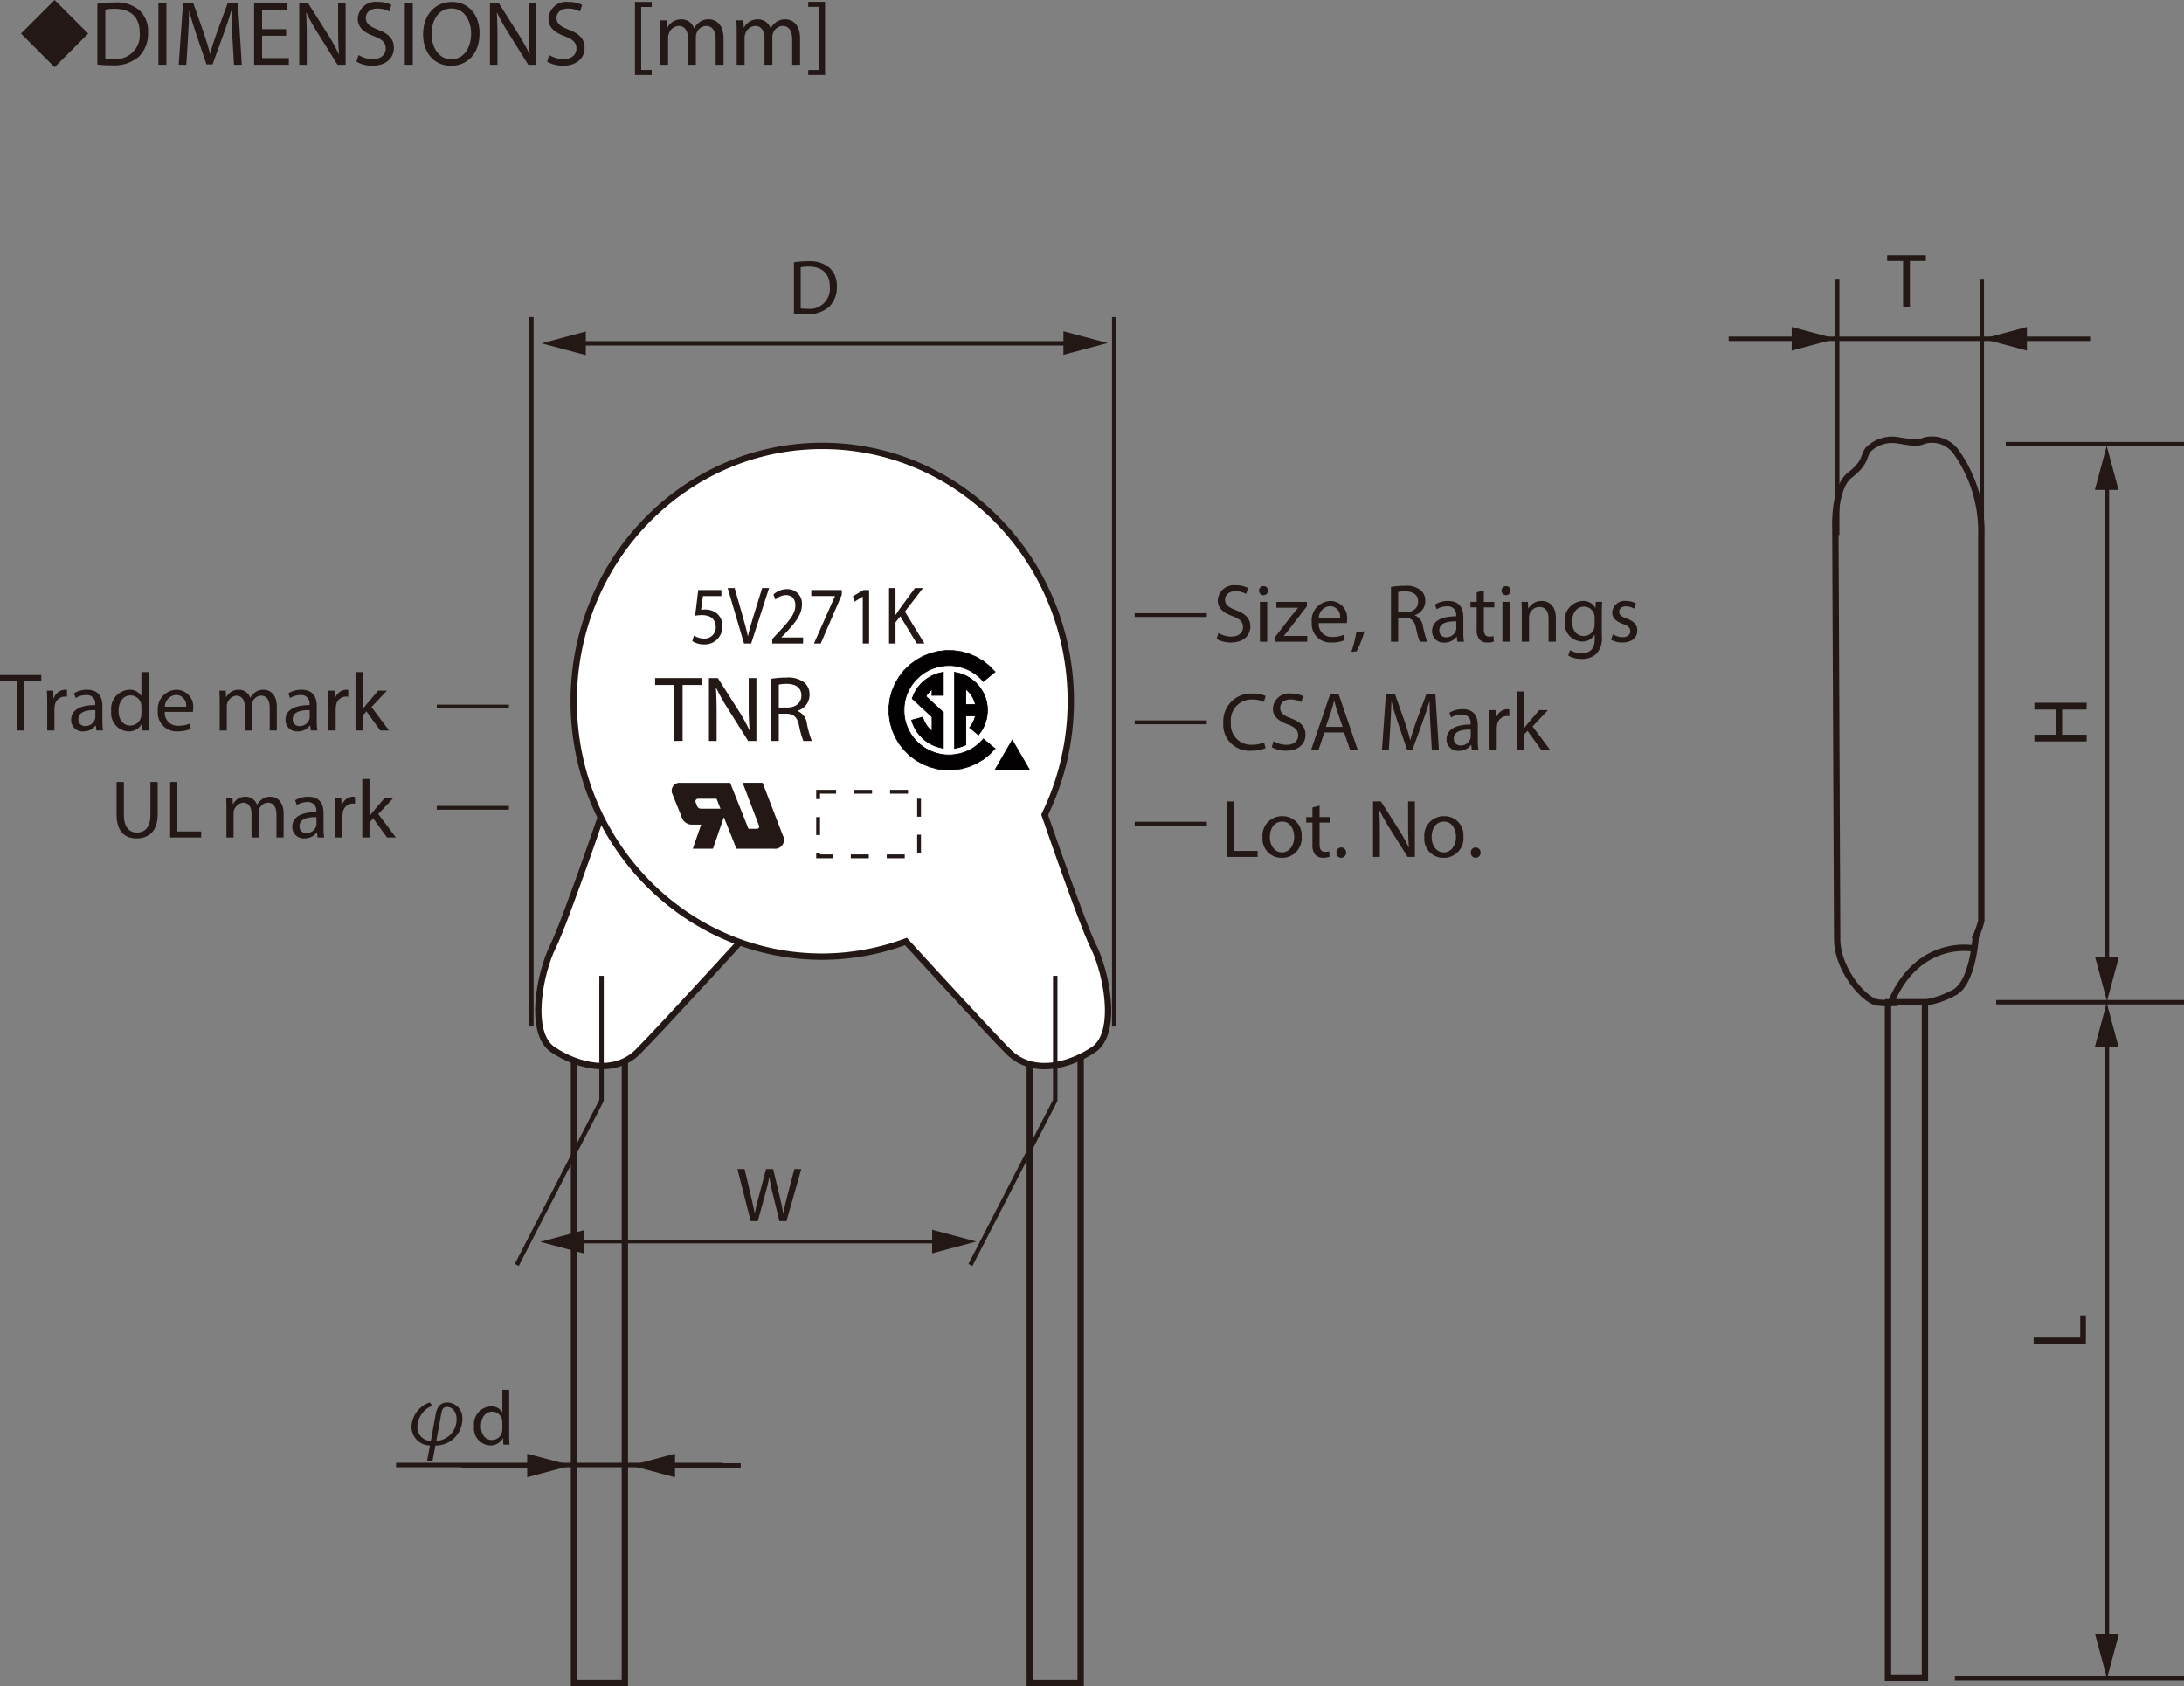 <svg id="レイヤー_1" data-name="レイヤー 1" xmlns="http://www.w3.org/2000/svg" viewBox="0 0 285.695 220.57">
  <rect x="0" y="0" width="285.695" height="220.57" fill="#808080" stroke="none"/>
  <defs>
    <style>
      .cls-1, .cls-10, .cls-2, .cls-4, .cls-6, .cls-7, .cls-9 {
        fill: none;
      }

      .cls-1, .cls-2, .cls-4, .cls-6, .cls-7 {
        stroke: #231815;
      }

      .cls-1 {
        stroke-width: 0.83px;
      }

      .cls-2 {
        stroke-width: 0.581px;
      }

      .cls-3 {
        fill: #231815;
      }

      .cls-4, .cls-7 {
        stroke-width: 0.498px;
      }

      .cls-5 {
        fill: #fff;
      }

      .cls-6 {
        stroke-width: 0.416px;
      }

      .cls-7 {
        stroke-dasharray: 2.353 2.353;
      }

      .cls-8 {
        fill: #030001;
        fill-rule: evenodd;
      }

      .cls-10, .cls-9 {
        stroke: #030001;
        stroke-linecap: round;
        stroke-linejoin: round;
      }

      .cls-9 {
        stroke-width: 0.054px;
        opacity: 0;
      }

      .cls-10 {
        stroke-width: 0.104px;
      }
    </style>
  </defs>
  <title>5V-Dimentions</title>
  <g>
    <polyline class="cls-1" points="246.973 131.216 246.973 219.459 251.808 219.459 251.808 131.45"/>
    <path class="cls-2" d="M75.914,46.489h64.039m98.941-.595H263.957m-4.715,25.664V38.05M240.327,71.558V38.05m-94.57,97.809V43.042M69.51,135.859V43.042M255.723,221.092h29.972M261.131,132.685h24.565M262.38,59.676h23.316" transform="translate(0 -1.575)"/>
  </g>
  <polyline class="cls-3" points="76.63 43.368 70.843 44.91 76.63 46.455 76.63 43.368"/>
  <polyline class="cls-3" points="139.109 46.417 144.894 44.875 139.109 43.329 139.109 46.417"/>
  <line class="cls-2" x1="275.612" y1="63.389" x2="275.612" y2="126.06"/>
  <polyline class="cls-3" points="277.134 64.085 275.584 58.323 274.034 64.085 277.134 64.085"/>
  <polyline class="cls-3" points="274.071 125.207 275.622 130.968 277.172 125.207 274.071 125.207"/>
  <line class="cls-2" x1="275.612" y1="136.248" x2="275.612" y2="214.647"/>
  <polyline class="cls-3" points="277.134 136.948 275.584 131.186 274.034 136.948 277.134 136.948"/>
  <polyline class="cls-3" points="274.071 213.798 275.622 219.559 277.172 213.798 274.071 213.798"/>
  <line class="cls-2" x1="264.435" y1="44.319" x2="273.414" y2="44.319"/>
  <polyline class="cls-3" points="265.144 42.774 259.357 44.317 265.144 45.861 265.144 42.774"/>
  <line class="cls-2" x1="235.106" y1="44.319" x2="226.125" y2="44.319"/>
  <polyline class="cls-3" points="234.378 42.774 240.164 44.317 234.378 45.861 234.378 42.774"/>
  <path class="cls-3" d="M248.947,35.723h-2.08v-.748h5.063v.748h-2.091v6.061h-.893Z" transform="translate(0 -1.575)"/>
  <path class="cls-3" d="M266.123,97.688h2.861V94.395h-2.861v-.889h6.839V94.395h-3.206v3.293h3.206v.879h-6.839Z" transform="translate(0 -1.575)"/>
  <path class="cls-3" d="M103.858,35.898a12.671,12.671,0,0,1,1.877-.142,3.927,3.927,0,0,1,2.77.849,3.128,3.128,0,0,1,.964,2.444,3.591,3.591,0,0,1-.984,2.646,4.225,4.225,0,0,1-3.024.98,14.375,14.375,0,0,1-1.604-.081Zm.883,6.021a5.654,5.654,0,0,0,.893.05,2.623,2.623,0,0,0,2.912-2.889c.01-1.606-.903-2.626-2.77-2.626a5.022,5.022,0,0,0-1.035.091Z" transform="translate(0 -1.575)"/>
  <path class="cls-3" d="M266.024,177.434v-.879h6.098V173.646h.741v3.788Z" transform="translate(0 -1.575)"/>
  <path class="cls-1" d="M258.081,125.643s-7.211-1.379-10.748,7.148m11.109-8.538c-.111,1.326-.665,6.205-2.929,7.232a11.428,11.428,0,0,1-3.438,1.2h-5.482m.739.106a12.146,12.146,0,0,1-1.756-.077c-1.672-.239-5.251-4.28-5.251-8.318l-.238-53.789s-.238-5.227,1.91-6.892c2.15-1.663,1.672-2.375,2.386-3.326a4.456,4.456,0,0,1,4.06-1.188c1.67.237,2.148.474,3.34,0a3.89,3.89,0,0,1,4.058,1.426,17.935,17.935,0,0,1,3.342,10.93v50.462a12.057,12.057,0,0,1-.894,2.444" transform="translate(0 -1.575)"/>
  <path class="cls-4" d="M66.57,107.25H57.136m9.434-13.252H57.136m100.731-11.959h-9.435m9.435,27.283h-9.435m9.435-13.253h-9.435" transform="translate(0 -1.575)"/>
  <g>
    <path class="cls-3" d="M159.385,84.38a3.342,3.342,0,0,0,1.688.474c.963,0,1.525-.506,1.525-1.239,0-.679-.39-1.066-1.374-1.443-1.189-.42-1.926-1.034-1.926-2.058a2.096,2.096,0,0,1,2.358-1.972,3.324,3.324,0,0,1,1.612.355l-.26.765a2.912,2.912,0,0,0-1.385-.345c-.995,0-1.374.592-1.374,1.088,0,.679.443,1.013,1.45,1.4,1.233.474,1.86,1.066,1.86,2.133,0,1.121-.833,2.09-2.553,2.09a3.786,3.786,0,0,1-1.861-.463Z" transform="translate(0 -1.575)"/>
    <path class="cls-3" d="M165.874,78.843a.589.589,0,0,1-1.179,0,.579.579,0,0,1,.595-.592A.563.563,0,0,1,165.874,78.843Zm-1.06,6.679V80.308h.952V85.522Z" transform="translate(0 -1.575)"/>
    <path class="cls-3" d="M166.749,84.973l2.37-3.07c.227-.28.443-.528.681-.808v-.021h-2.834v-.765H170.958l-.011.592-2.337,3.027c-.217.291-.433.549-.671.819v.021H171.001v.754h-4.252Z" transform="translate(0 -1.575)"/>
    <path class="cls-3" d="M172.504,83.087A1.674,1.674,0,0,0,174.3,84.897a3.457,3.457,0,0,0,1.449-.269l.162.679a4.251,4.251,0,0,1-1.741.323,2.427,2.427,0,0,1-2.575-2.629,2.535,2.535,0,0,1,2.456-2.812,2.212,2.212,0,0,1,2.163,2.456,3.595,3.595,0,0,1-.032.442Zm2.791-.679a1.351,1.351,0,0,0-1.32-1.541,1.573,1.573,0,0,0-1.46,1.541Z" transform="translate(0 -1.575)"/>
    <path class="cls-3" d="M176.775,86.847a15.444,15.444,0,0,0,.649-2.575l1.061-.108a13.124,13.124,0,0,1-1.028,2.618Z" transform="translate(0 -1.575)"/>
    <path class="cls-3" d="M181.956,78.358a9.865,9.865,0,0,1,1.807-.15,2.991,2.991,0,0,1,2.109.592,1.804,1.804,0,0,1,.573,1.379,1.907,1.907,0,0,1-1.374,1.853V82.064a1.81,1.81,0,0,1,1.071,1.465,11.563,11.563,0,0,0,.562,1.993h-.974a9.339,9.339,0,0,1-.486-1.734c-.217-1.002-.606-1.379-1.461-1.411h-.887V85.522h-.941Zm.941,3.308h.963c1.006,0,1.645-.55,1.645-1.379,0-.938-.682-1.347-1.678-1.357a3.893,3.893,0,0,0-.93.086Z" transform="translate(0 -1.575)"/>
    <path class="cls-3" d="M190.642,85.522l-.076-.657h-.032a1.952,1.952,0,0,1-1.602.776,1.489,1.489,0,0,1-1.601-1.498c0-1.26,1.125-1.95,3.147-1.939v-.108a1.076,1.076,0,0,0-1.189-1.207,2.619,2.619,0,0,0-1.363.388l-.217-.625a3.262,3.262,0,0,1,1.721-.463c1.601,0,1.99,1.088,1.99,2.133v1.95a7.257,7.257,0,0,0,.087,1.25Zm-.141-2.661c-1.039-.022-2.218.162-2.218,1.174a.841.841,0,0,0,.897.905,1.302,1.302,0,0,0,1.266-.873.997.997,0,0,0,.055-.302Z" transform="translate(0 -1.575)"/>
    <path class="cls-3" d="M194.102,78.811v1.498h1.363v.722h-1.363v2.812c0,.646.184,1.013.714,1.013a2.132,2.132,0,0,0,.552-.064l.043.711a2.341,2.341,0,0,1-.844.129,1.321,1.321,0,0,1-1.027-.399,1.925,1.925,0,0,1-.368-1.357V81.03h-.812v-.722h.812v-1.25Z" transform="translate(0 -1.575)"/>
    <path class="cls-3" d="M197.594,78.843a.589.589,0,0,1-1.179,0,.579.579,0,0,1,.595-.592A.563.563,0,0,1,197.594,78.843Zm-1.06,6.679V80.308h.952V85.522Z" transform="translate(0 -1.575)"/>
    <path class="cls-3" d="M199.065,81.719c0-.539-.011-.98-.044-1.411h.844l.055.862h.021a1.927,1.927,0,0,1,1.731-.98c.725,0,1.85.431,1.85,2.219V85.522h-.952V82.517c0-.84-.313-1.541-1.212-1.541a1.351,1.351,0,0,0-1.276.969,1.369,1.369,0,0,0-.064.442V85.522h-.952Z" transform="translate(0 -1.575)"/>
    <path class="cls-3" d="M209.578,80.308c-.021.377-.043.797-.043,1.433v3.027a2.991,2.991,0,0,1-.746,2.38,2.784,2.784,0,0,1-1.904.625,3.394,3.394,0,0,1-1.742-.431l.238-.722a2.956,2.956,0,0,0,1.536.41c.974,0,1.688-.506,1.688-1.821v-.582H208.583a1.871,1.871,0,0,1-1.666.873,2.334,2.334,0,0,1-2.229-2.542,2.506,2.506,0,0,1,2.358-2.769,1.743,1.743,0,0,1,1.634.905h.021l.043-.786Zm-.984,2.058a1.356,1.356,0,0,0-.054-.431,1.371,1.371,0,0,0-1.331-1.002c-.908,0-1.558.765-1.558,1.972,0,1.023.52,1.875,1.547,1.875a1.392,1.392,0,0,0,1.32-.97,1.654,1.654,0,0,0,.075-.506Z" transform="translate(0 -1.575)"/>
    <path class="cls-3" d="M210.983,84.552a2.501,2.501,0,0,0,1.255.377c.692,0,1.017-.345,1.017-.776,0-.453-.271-.7-.974-.959-.941-.333-1.385-.851-1.385-1.476a1.613,1.613,0,0,1,1.807-1.53,2.62,2.62,0,0,1,1.287.323l-.237.689a2.044,2.044,0,0,0-1.071-.302c-.562,0-.876.323-.876.711,0,.431.313.625.995.883.908.345,1.374.797,1.374,1.573,0,.916-.714,1.562-1.958,1.562a3,3,0,0,1-1.472-.355Z" transform="translate(0 -1.575)"/>
  </g>
  <g>
    <path class="cls-3" d="M165.553,99.442a4.693,4.693,0,0,1-1.926.345,3.4,3.4,0,0,1-3.603-3.674A3.621,3.621,0,0,1,163.832,92.3a3.922,3.922,0,0,1,1.731.323l-.228.765a3.43,3.43,0,0,0-1.471-.302,2.705,2.705,0,0,0-2.846,2.995,2.644,2.644,0,0,0,2.802,2.919,3.779,3.779,0,0,0,1.536-.302Z" transform="translate(0 -1.575)"/>
    <path class="cls-3" d="M166.6,98.537a3.342,3.342,0,0,0,1.688.474c.963,0,1.525-.506,1.525-1.239,0-.679-.39-1.066-1.374-1.443-1.189-.42-1.926-1.034-1.926-2.058a2.096,2.096,0,0,1,2.358-1.972,3.324,3.324,0,0,1,1.612.355l-.26.765a2.912,2.912,0,0,0-1.385-.345c-.995,0-1.374.592-1.374,1.088,0,.679.443,1.013,1.45,1.4,1.233.474,1.86,1.066,1.86,2.133,0,1.121-.833,2.09-2.553,2.09a3.786,3.786,0,0,1-1.861-.463Z" transform="translate(0 -1.575)"/>
    <path class="cls-3" d="M173.24,97.396l-.757,2.284h-.974l2.478-7.261h1.136l2.488,7.261h-1.006l-.779-2.284Zm2.392-.733-.714-2.09c-.163-.474-.271-.905-.379-1.325h-.021c-.108.431-.228.873-.368,1.314l-.714,2.101Z" transform="translate(0 -1.575)"/>
    <path class="cls-3" d="M187.118,96.491c-.054-1.013-.119-2.23-.107-3.135h-.033c-.248.851-.552,1.756-.919,2.758l-1.288,3.523h-.714l-1.179-3.458c-.347-1.023-.639-1.961-.844-2.823h-.022c-.021.905-.075,2.123-.141,3.21l-.194,3.113h-.897l.508-7.261h1.201l1.244,3.512c.303.894.552,1.691.735,2.445H184.5c.185-.732.444-1.529.769-2.445l1.298-3.512h1.201l.454,7.261h-.919Z" transform="translate(0 -1.575)"/>
    <path class="cls-3" d="M192.536,99.679,192.46,99.022h-.032a1.952,1.952,0,0,1-1.602.776,1.489,1.489,0,0,1-1.601-1.498c0-1.26,1.125-1.95,3.147-1.939v-.108a1.076,1.076,0,0,0-1.189-1.207,2.619,2.619,0,0,0-1.363.388l-.217-.625a3.262,3.262,0,0,1,1.721-.463c1.601,0,1.99,1.088,1.99,2.133v1.95a7.257,7.257,0,0,0,.087,1.25Zm-.141-2.661c-1.039-.022-2.218.162-2.218,1.174a.841.841,0,0,0,.897.905,1.302,1.302,0,0,0,1.266-.873.997.997,0,0,0,.055-.302Z" transform="translate(0 -1.575)"/>
    <path class="cls-3" d="M194.85,96.092c0-.614-.011-1.142-.044-1.626h.833l.033,1.023h.043a1.57,1.57,0,0,1,1.449-1.142,1.032,1.032,0,0,1,.271.032v.894a1.432,1.432,0,0,0-.324-.032A1.333,1.333,0,0,0,195.834,96.458a2.674,2.674,0,0,0-.044.442v2.779h-.94Z" transform="translate(0 -1.575)"/>
    <path class="cls-3" d="M199.327,96.857h.021c.13-.183.313-.41.465-.593l1.536-1.799h1.146l-2.022,2.144,2.304,3.07h-1.157l-1.807-2.499-.486.539V99.679h-.941V92.031h.941Z" transform="translate(0 -1.575)"/>
  </g>
  <g>
    <path class="cls-3" d="M160.457,106.412h.941v6.474h3.115v.787H160.457Z" transform="translate(0 -1.575)"/>
    <path class="cls-3" d="M170.268,111.022a2.554,2.554,0,0,1-2.607,2.77,2.484,2.484,0,0,1-2.51-2.684,2.55,2.55,0,0,1,2.597-2.768A2.473,2.473,0,0,1,170.268,111.022Zm-4.154.055c0,1.142.66,2.004,1.59,2.004.909,0,1.591-.852,1.591-2.025,0-.884-.443-2.004-1.568-2.004C166.6,109.051,166.113,110.084,166.113,111.077Z" transform="translate(0 -1.575)"/>
    <path class="cls-3" d="M172.613,106.961v1.497h1.363v.722h-1.363v2.812c0,.646.184,1.013.714,1.013a2.132,2.132,0,0,0,.552-.064l.043.711a2.342,2.342,0,0,1-.844.129,1.321,1.321,0,0,1-1.027-.398,1.924,1.924,0,0,1-.368-1.357v-2.844h-.812v-.722h.812v-1.25Z" transform="translate(0 -1.575)"/>
    <path class="cls-3" d="M174.819,113.112a.638.638,0,0,1,.649-.678.68.68,0,0,1-.011,1.357A.636.636,0,0,1,174.819,113.112Z" transform="translate(0 -1.575)"/>
    <path class="cls-3" d="M179.61,113.672v-7.261h1.027l2.337,3.673a20.738,20.738,0,0,1,1.31,2.359l.021-.01c-.087-.971-.108-1.854-.108-2.984v-3.038h.887v7.261h-.951l-2.315-3.684a23.215,23.215,0,0,1-1.363-2.424l-.032.01c.054.916.075,1.789.075,2.995v3.103Z" transform="translate(0 -1.575)"/>
    <path class="cls-3" d="M191.433,111.022a2.554,2.554,0,0,1-2.607,2.77,2.484,2.484,0,0,1-2.51-2.684,2.55,2.55,0,0,1,2.597-2.768A2.473,2.473,0,0,1,191.433,111.022Zm-4.154.055c0,1.142.66,2.004,1.59,2.004.909,0,1.591-.852,1.591-2.025,0-.884-.443-2.004-1.568-2.004C187.765,109.051,187.278,110.084,187.278,111.077Z" transform="translate(0 -1.575)"/>
    <path class="cls-3" d="M192.404,113.112a.638.638,0,0,1,.649-.678.68.68,0,0,1-.011,1.357A.636.636,0,0,1,192.404,113.112Z" transform="translate(0 -1.575)"/>
  </g>
  <g>
    <path class="cls-3" d="M2.218,90.673H0v-.797H5.398v.797H3.17v6.464H2.218Z" transform="translate(0 -1.575)"/>
    <path class="cls-3" d="M6.175,93.55c0-.614-.011-1.142-.043-1.626h.833l.032,1.023H7.041a1.57,1.57,0,0,1,1.45-1.142,1.038,1.038,0,0,1,.271.032v.894a1.442,1.442,0,0,0-.325-.032A1.333,1.333,0,0,0,7.16,93.916a2.624,2.624,0,0,0-.043.442v2.779H6.175Z" transform="translate(0 -1.575)"/>
    <path class="cls-3" d="M12.611,97.137,12.536,96.48h-.032a1.953,1.953,0,0,1-1.601.776A1.489,1.489,0,0,1,9.301,95.758c0-1.26,1.125-1.95,3.148-1.939v-.108a1.077,1.077,0,0,0-1.19-1.207,2.619,2.619,0,0,0-1.363.388l-.216-.625a3.258,3.258,0,0,1,1.72-.463c1.601,0,1.991,1.088,1.991,2.133v1.95a7.309,7.309,0,0,0,.086,1.25Zm-.141-2.661c-1.039-.022-2.218.162-2.218,1.174a.841.841,0,0,0,.898.905,1.302,1.302,0,0,0,1.266-.873.981.981,0,0,0,.054-.302Z" transform="translate(0 -1.575)"/>
    <path class="cls-3" d="M19.447,89.489v6.302c0,.463.011.991.043,1.347h-.854l-.043-.905H18.571a1.938,1.938,0,0,1-1.785,1.023,2.381,2.381,0,0,1-2.239-2.65A2.498,2.498,0,0,1,16.894,91.805a1.753,1.753,0,0,1,1.58.797h.021V89.489Zm-.952,4.557a1.65,1.65,0,0,0-.043-.398,1.398,1.398,0,0,0-1.374-1.099c-.985,0-1.569.862-1.569,2.015,0,1.056.519,1.928,1.547,1.928a1.429,1.429,0,0,0,1.396-1.131,1.63,1.63,0,0,0,.043-.41Z" transform="translate(0 -1.575)"/>
    <path class="cls-3" d="M21.555,94.703a1.674,1.674,0,0,0,1.796,1.81,3.455,3.455,0,0,0,1.45-.269l.162.679a4.255,4.255,0,0,1-1.742.323,2.426,2.426,0,0,1-2.575-2.629,2.535,2.535,0,0,1,2.456-2.812,2.212,2.212,0,0,1,2.164,2.456,3.574,3.574,0,0,1-.033.442Zm2.791-.679a1.351,1.351,0,0,0-1.32-1.541,1.574,1.574,0,0,0-1.46,1.541Z" transform="translate(0 -1.575)"/>
    <path class="cls-3" d="M28.735,93.334c0-.539-.011-.98-.043-1.411h.833l.043.84h.033a1.806,1.806,0,0,1,1.645-.959,1.548,1.548,0,0,1,1.482,1.045H32.749a2.155,2.155,0,0,1,.584-.679,1.792,1.792,0,0,1,1.158-.366c.692,0,1.72.453,1.72,2.262v3.07h-.93V94.186c0-1.002-.368-1.605-1.136-1.605a1.232,1.232,0,0,0-1.125.862,1.56,1.56,0,0,0-.076.474v3.221h-.93v-3.124c0-.83-.368-1.433-1.093-1.433A1.413,1.413,0,0,0,29.666,93.992v3.146h-.931Z" transform="translate(0 -1.575)"/>
    <path class="cls-3" d="M40.655,97.137,40.579,96.48h-.032a1.953,1.953,0,0,1-1.601.776,1.489,1.489,0,0,1-1.602-1.498c0-1.26,1.125-1.95,3.148-1.939v-.108a1.077,1.077,0,0,0-1.19-1.207,2.619,2.619,0,0,0-1.363.388l-.216-.625a3.258,3.258,0,0,1,1.72-.463c1.601,0,1.991,1.088,1.991,2.133v1.95a7.309,7.309,0,0,0,.086,1.25Zm-.141-2.661c-1.039-.022-2.218.162-2.218,1.174a.841.841,0,0,0,.898.905A1.302,1.302,0,0,0,40.46,95.683a.981.981,0,0,0,.054-.302Z" transform="translate(0 -1.575)"/>
    <path class="cls-3" d="M42.968,93.55c0-.614-.011-1.142-.043-1.626h.833l.032,1.023H43.834a1.57,1.57,0,0,1,1.45-1.142,1.038,1.038,0,0,1,.271.032v.894a1.442,1.442,0,0,0-.325-.032A1.333,1.333,0,0,0,43.953,93.916a2.624,2.624,0,0,0-.043.442v2.779h-.941Z" transform="translate(0 -1.575)"/>
    <path class="cls-3" d="M47.446,94.315h.021c.13-.183.314-.41.465-.593l1.536-1.799h1.147l-2.023,2.144,2.304,3.07H49.74l-1.807-2.499-.487.539v1.96h-.941V89.489h.941Z" transform="translate(0 -1.575)"/>
  </g>
  <g>
    <path class="cls-3" d="M16.201,103.871v4.298c0,1.627.725,2.316,1.699,2.316,1.082,0,1.774-.711,1.774-2.316v-4.298h.952V108.104c0,2.23-1.179,3.146-2.758,3.146-1.493,0-2.618-.852-2.618-3.104v-4.276Z" transform="translate(0 -1.575)"/>
    <path class="cls-3" d="M22.257,103.871h.941v6.474h3.116v.787H22.257Z" transform="translate(0 -1.575)"/>
    <path class="cls-3" d="M29.622,107.329c0-.539-.011-.98-.043-1.411h.833l.043.841h.033a1.805,1.805,0,0,1,1.645-.959,1.547,1.547,0,0,1,1.482,1.045h.021a2.157,2.157,0,0,1,.584-.679,1.792,1.792,0,0,1,1.158-.366c.692,0,1.72.453,1.72,2.262v3.07H36.167v-2.951c0-1.002-.368-1.605-1.136-1.605a1.232,1.232,0,0,0-1.125.861,1.564,1.564,0,0,0-.076.475v3.221H32.9v-3.124c0-.829-.368-1.433-1.093-1.433a1.412,1.412,0,0,0-1.255,1.411v3.146h-.931Z" transform="translate(0 -1.575)"/>
    <path class="cls-3" d="M41.541,111.131l-.076-.657h-.032a1.955,1.955,0,0,1-1.601.776,1.49,1.49,0,0,1-1.602-1.498c0-1.26,1.125-1.949,3.148-1.939v-.107A1.077,1.077,0,0,0,40.189,106.499a2.615,2.615,0,0,0-1.363.388l-.216-.625a3.258,3.258,0,0,1,1.72-.463c1.601,0,1.991,1.088,1.991,2.133v1.949a7.308,7.308,0,0,0,.086,1.25Zm-.141-2.66c-1.039-.022-2.218.161-2.218,1.174a.841.841,0,0,0,.898.904,1.302,1.302,0,0,0,1.266-.872.979.979,0,0,0,.054-.302Z" transform="translate(0 -1.575)"/>
    <path class="cls-3" d="M43.854,107.543c0-.613-.011-1.141-.043-1.626h.833l.032,1.023h.043a1.57,1.57,0,0,1,1.45-1.142,1.041,1.041,0,0,1,.271.032v.894a1.442,1.442,0,0,0-.325-.032,1.333,1.333,0,0,0-1.276,1.218,2.607,2.607,0,0,0-.043.441v2.779h-.941Z" transform="translate(0 -1.575)"/>
    <path class="cls-3" d="M48.333,108.309H48.354c.13-.184.314-.41.465-.593l1.536-1.799h1.147l-2.023,2.144,2.304,3.07H50.626l-1.807-2.499-.487.538v1.961h-.941v-7.648h.941Z" transform="translate(0 -1.575)"/>
  </g>
  <path class="cls-1" d="M134.708,133.652h6.656V221.73h-6.656Zm-59.623,0h6.655V221.73H75.084Z" transform="translate(0 -1.575)"/>
  <path class="cls-5" d="M80.103,104.108s-6.1,17.947-7.763,21.261c-1.664,3.311-3.327,11.318,0,13.527,3.328,2.211,8.04,3.313,11.092.277,3.051-3.037,16.639-17.947,16.639-17.947Z" transform="translate(0 -1.575)"/>
  <path class="cls-1" d="M80.103,104.108s-6.1,17.947-7.763,21.261c-1.664,3.311-3.327,11.318,0,13.527,3.328,2.211,8.04,3.313,11.092.277,3.051-3.037,16.639-17.947,16.639-17.947Z" transform="translate(0 -1.575)"/>
  <path class="cls-5" d="M143.027,125.37c-1.159-2.311-4.47-11.716-6.373-17.214a33.954,33.954,0,0,0,3.419-14.845c0-18.45-14.557-33.408-32.513-33.408S75.048,74.861,75.048,93.311c0,18.451,14.555,33.409,32.512,33.409a31.615,31.615,0,0,0,10.946-1.984c4.213,4.605,11.325,12.343,13.43,14.438,3.051,3.036,7.764,1.934,11.091-.277C146.356,136.688,144.691,128.681,143.027,125.37Z" transform="translate(0 -1.575)"/>
  <path class="cls-1" d="M143.027,125.37c-1.159-2.311-4.47-11.716-6.373-17.214a33.954,33.954,0,0,0,3.419-14.845c0-18.45-14.557-33.408-32.513-33.408S75.048,74.861,75.048,93.311c0,18.451,14.555,33.409,32.512,33.409a31.615,31.615,0,0,0,10.946-1.984c4.213,4.605,11.325,12.343,13.43,14.438,3.051,3.036,7.764,1.934,11.091-.277C146.356,136.688,144.691,128.681,143.027,125.37Z" transform="translate(0 -1.575)"/>
  <path class="cls-2" d="M138.037,129.234V145.524l-11.095,21.535M78.689,129.234V145.524L67.597,167.059" transform="translate(0 -1.575)"/>
  <line class="cls-6" x1="75.739" y1="162.447" x2="122.783" y2="162.447"/>
  <polyline class="cls-3" points="76.453 160.905 70.669 162.45 76.453 163.994 76.453 160.905"/>
  <polyline class="cls-3" points="121.939 163.957 127.725 162.411 121.939 160.869 121.939 163.957"/>
  <path class="cls-2" d="M87.588,193.281h9.308M51.811,193.221h42.725" transform="translate(0 -1.575)"/>
  <polyline class="cls-3" points="88.302 190.165 82.515 191.71 88.302 193.252 88.302 190.165"/>
  <line class="cls-2" x1="69.682" y1="191.705" x2="60.374" y2="191.705"/>
  <polyline class="cls-3" points="68.961 190.165 74.745 191.71 68.961 193.252 68.961 190.165"/>
  <path class="cls-3" d="M98.201,161.319l-1.735-6.809h.934l.812,3.445c.203.848.386,1.696.507,2.354h.021c.111-.677.325-1.485.558-2.364l.913-3.435h.923l.832,3.455c.193.808.375,1.616.477,2.333h.02c.142-.747.335-1.505.548-2.354l.903-3.435h.903l-1.938,6.809h-.923l-.862-3.546a20.441,20.441,0,0,1-.446-2.222h-.021a21.092,21.092,0,0,1-.528,2.222l-.974,3.546Z" transform="translate(0 -1.575)"/>
  <g>
    <path class="cls-3" d="M56.544,185.462a3.116,3.116,0,0,0-1.954,2.733,1.81,1.81,0,0,0,1.766,1.881l.625-3.437c.198-1.089.654-1.604,1.567-1.604a2.032,2.032,0,0,1,1.934,2.198,3.471,3.471,0,0,1-3.531,3.437l-.387,2.089H55.85l.397-2.089a2.451,2.451,0,0,1-2.42-2.417,3.49,3.49,0,0,1,2.391-3.218Zm.525,4.614A2.819,2.819,0,0,0,59.728,187.225c0-.911-.525-1.604-1.27-1.604-.417,0-.625.268-.724.822Z" transform="translate(0 -1.575)"/>
    <path class="cls-3" d="M66.606,183.38v5.909c0,.435.01.93.041,1.263h-.802l-.041-.849h-.021a1.817,1.817,0,0,1-1.674.96,2.232,2.232,0,0,1-2.1-2.485,2.342,2.342,0,0,1,2.202-2.626,1.644,1.644,0,0,1,1.481.747h.021v-2.919Zm-.893,4.272a1.565,1.565,0,0,0-.041-.373,1.311,1.311,0,0,0-1.289-1.03c-.924,0-1.472.808-1.472,1.889,0,.99.487,1.808,1.451,1.808a1.341,1.341,0,0,0,1.309-1.061,1.543,1.543,0,0,0,.041-.384Z" transform="translate(0 -1.575)"/>
  </g>
  <path class="cls-3" d="M91.654,107.363a.518.518,0,0,1-.446-.303l-.194-.485a.35.35,0,0,1,.351-.512H93.732l.516,1.3h-2.594m10.761,3.522-2.655-6.906h-2.614l2.137,5.59a.297.297,0,0,1-.297.429H97.911l-2.396-6.018H89.036a1.047,1.047,0,0,0-1.046,1.542l1.257,3.128a1.381,1.381,0,0,0,1.184.796h1.29l-1.096,3.157h2.632l1.433-4.128,1.645,4.128h4.911A1.169,1.169,0,0,0,102.416,110.885Z" transform="translate(0 -1.575)"/>
  <g>
    <path class="cls-3" d="M88.214,91.178H85.699V90.275h6.122v.903H89.293v7.324h-1.079Z" transform="translate(0 -1.575)"/>
    <path class="cls-3" d="M92.738,98.502V90.275h1.165l2.65,4.163a23.208,23.208,0,0,1,1.485,2.673l.024-.012C97.964,96,97.939,94.999,97.939,93.717V90.275H98.946v8.228H97.866l-2.625-4.175a26.134,26.134,0,0,1-1.546-2.747l-.037.012c.062,1.038.086,2.026.086,3.394v3.516Z" transform="translate(0 -1.575)"/>
    <path class="cls-3" d="M100.807,90.385a11.175,11.175,0,0,1,2.049-.171,3.395,3.395,0,0,1,2.393.671,2.044,2.044,0,0,1,.65,1.562,2.162,2.162,0,0,1-1.558,2.1V94.584a2.052,2.052,0,0,1,1.215,1.66,13.099,13.099,0,0,0,.638,2.258h-1.104a10.654,10.654,0,0,1-.552-1.965c-.245-1.135-.687-1.562-1.656-1.599H101.874v3.564h-1.067Zm1.067,3.748h1.092c1.141,0,1.865-.623,1.865-1.562,0-1.062-.773-1.526-1.902-1.538a4.416,4.416,0,0,0-1.055.098Z" transform="translate(0 -1.575)"/>
  </g>
  <rect class="cls-7" x="107.019" y="103.572" width="13.206" height="8.451"/>
  <g>
    <path class="cls-3" d="M94.368,79.553H91.953L91.71,81.352a3.073,3.073,0,0,1,.516-.043,2.476,2.476,0,0,1,1.363.377,2.044,2.044,0,0,1,.905,1.799,2.302,2.302,0,0,1-2.356,2.392A2.871,2.871,0,0,1,90.561,85.446l.214-.722a2.627,2.627,0,0,0,1.353.388,1.461,1.461,0,0,0,1.5-1.519c-.01-.905-.555-1.551-1.821-1.551a5.942,5.942,0,0,0-.876.076l.409-3.361h3.028Z" transform="translate(0 -1.575)"/>
    <path class="cls-3" d="M97.326,85.758l-2.142-7.261h.915l1.022,3.577c.283.98.526,1.863.701,2.714h.02c.185-.84.458-1.756.75-2.704l1.11-3.587h.905L98.261,85.758Z" transform="translate(0 -1.575)"/>
    <path class="cls-3" d="M101.015,85.758v-.582l.672-.722c1.616-1.702,2.346-2.607,2.356-3.663,0-.711-.312-1.368-1.256-1.368a2.052,2.052,0,0,0-1.344.593l-.272-.668a2.62,2.62,0,0,1,1.792-.711,1.88,1.88,0,0,1,1.937,2.036c0,1.293-.847,2.338-2.181,3.76l-.506.517v.021h2.842v.787Z" transform="translate(0 -1.575)"/>
    <path class="cls-3" d="M110.117,78.756v.625l-2.755,6.377h-.886l2.746-6.194v-.021H106.125v-.787Z" transform="translate(0 -1.575)"/>
    <path class="cls-3" d="M112.861,79.639h-.02l-1.1.657-.166-.722,1.383-.819h.73V85.758h-.828Z" transform="translate(0 -1.575)"/>
    <path class="cls-3" d="M116.297,78.498h.847v3.501h.029c.175-.28.35-.539.516-.775l2.005-2.726h1.052l-2.375,3.081,2.56,4.18h-1.002l-2.161-3.566-.623.797V85.758h-.847Z" transform="translate(0 -1.575)"/>
  </g>
  <g>
    <g>
      <polygon class="cls-8" points="128.645 96.679 128.111 97.233 127.503 97.723 126.834 98.12 126.122 98.432 125.373 98.638 124.605 98.754 123.825 98.767 123.058 98.674 122.303 98.48 121.579 98.194 120.903 97.813 120.283 97.349 119.731 96.805 119.252 96.195 118.858 95.522 118.558 94.81 118.355 94.065 118.258 93.295 118.258 92.522 118.355 91.755 118.558 91.007 118.858 90.295 119.252 89.628 119.731 89.015 120.283 88.474 120.903 88.004 121.579 87.623 122.303 87.336 123.058 87.146 123.825 87.056 124.605 87.063 125.373 87.179 126.122 87.391 126.834 87.697 127.503 88.1 128.111 88.584 128.645 89.138 130.155 87.888 129.437 87.143 128.626 86.495 127.736 85.964 126.785 85.554 125.79 85.268 124.765 85.119 123.727 85.1 122.696 85.226 121.695 85.48 120.731 85.864 119.829 86.373 119 86.995 118.263 87.717 117.625 88.535 117.103 89.422 116.704 90.372 116.433 91.368 116.293 92.396 116.293 93.427 116.433 94.449 116.704 95.445 117.103 96.399 117.625 97.288 118.263 98.1 119 98.828 119.829 99.444 120.731 99.953 121.695 100.337 122.696 100.595 123.727 100.717 124.765 100.704 125.79 100.549 126.785 100.269 127.736 99.853 128.626 99.325 129.437 98.68 130.155 97.936 128.645 96.679"/>
      <polygon class="cls-9" points="128.645 96.679 128.111 97.233 127.503 97.723 126.834 98.12 126.122 98.432 125.373 98.638 124.605 98.754 123.825 98.767 123.058 98.674 122.303 98.48 121.579 98.194 120.903 97.813 120.283 97.349 119.731 96.805 119.252 96.195 118.858 95.522 118.558 94.81 118.355 94.065 118.258 93.295 118.258 92.522 118.355 91.755 118.558 91.007 118.858 90.295 119.252 89.628 119.731 89.015 120.283 88.474 120.903 88.004 121.579 87.623 122.303 87.336 123.058 87.146 123.825 87.056 124.605 87.063 125.373 87.179 126.122 87.391 126.834 87.697 127.503 88.1 128.111 88.584 128.645 89.138 130.155 87.888 129.437 87.143 128.626 86.495 127.736 85.964 126.785 85.554 125.79 85.268 124.765 85.119 123.727 85.1 122.696 85.226 121.695 85.48 120.731 85.864 119.829 86.373 119 86.995 118.263 87.717 117.625 88.535 117.103 89.422 116.704 90.372 116.433 91.368 116.293 92.396 116.293 93.427 116.433 94.449 116.704 95.445 117.103 96.399 117.625 97.288 118.263 98.1 119 98.828 119.829 99.444 120.731 99.953 121.695 100.337 122.696 100.595 123.727 100.717 124.765 100.704 125.79 100.549 126.785 100.269 127.736 99.853 128.626 99.325 129.437 98.68 130.155 97.936 128.645 96.679"/>
    </g>
    <line class="cls-10" x1="128.645" y1="96.679" x2="128.111" y2="97.233"/>
    <line class="cls-10" x1="128.111" y1="97.233" x2="127.503" y2="97.723"/>
    <line class="cls-10" x1="127.503" y1="97.723" x2="126.834" y2="98.12"/>
    <line class="cls-10" x1="126.834" y1="98.12" x2="126.122" y2="98.432"/>
    <line class="cls-10" x1="126.122" y1="98.432" x2="125.373" y2="98.638"/>
    <line class="cls-10" x1="125.373" y1="98.638" x2="124.605" y2="98.754"/>
    <line class="cls-10" x1="124.605" y1="98.754" x2="123.825" y2="98.767"/>
    <line class="cls-10" x1="123.825" y1="98.767" x2="123.058" y2="98.674"/>
    <line class="cls-10" x1="123.058" y1="98.674" x2="122.303" y2="98.48"/>
    <line class="cls-10" x1="122.303" y1="98.48" x2="121.579" y2="98.194"/>
    <line class="cls-10" x1="121.579" y1="98.194" x2="120.903" y2="97.813"/>
    <line class="cls-10" x1="120.903" y1="97.813" x2="120.283" y2="97.349"/>
    <line class="cls-10" x1="120.283" y1="97.349" x2="119.731" y2="96.805"/>
    <line class="cls-10" x1="119.731" y1="96.805" x2="119.252" y2="96.195"/>
    <line class="cls-10" x1="119.252" y1="96.195" x2="118.858" y2="95.522"/>
    <line class="cls-10" x1="118.858" y1="95.522" x2="118.558" y2="94.81"/>
    <line class="cls-10" x1="118.558" y1="94.81" x2="118.355" y2="94.065"/>
    <line class="cls-10" x1="118.355" y1="94.065" x2="118.258" y2="93.295"/>
    <line class="cls-10" x1="118.258" y1="93.295" x2="118.258" y2="92.522"/>
    <line class="cls-10" x1="118.258" y1="92.522" x2="118.355" y2="91.755"/>
    <line class="cls-10" x1="118.355" y1="91.755" x2="118.558" y2="91.007"/>
    <line class="cls-10" x1="118.558" y1="91.007" x2="118.858" y2="90.295"/>
    <line class="cls-10" x1="118.858" y1="90.295" x2="119.252" y2="89.628"/>
    <line class="cls-10" x1="119.252" y1="89.628" x2="119.731" y2="89.015"/>
    <line class="cls-10" x1="119.731" y1="89.015" x2="120.283" y2="88.474"/>
    <line class="cls-10" x1="120.283" y1="88.474" x2="120.903" y2="88.004"/>
    <line class="cls-10" x1="120.903" y1="88.004" x2="121.579" y2="87.623"/>
    <line class="cls-10" x1="121.579" y1="87.623" x2="122.303" y2="87.336"/>
    <line class="cls-10" x1="122.303" y1="87.336" x2="123.058" y2="87.146"/>
    <line class="cls-10" x1="123.058" y1="87.146" x2="123.825" y2="87.056"/>
    <line class="cls-10" x1="123.825" y1="87.056" x2="124.605" y2="87.063"/>
    <line class="cls-10" x1="124.605" y1="87.063" x2="125.373" y2="87.179"/>
    <line class="cls-10" x1="125.373" y1="87.179" x2="126.122" y2="87.391"/>
    <line class="cls-10" x1="126.122" y1="87.391" x2="126.834" y2="87.697"/>
    <line class="cls-10" x1="126.834" y1="87.697" x2="127.503" y2="88.1"/>
    <line class="cls-10" x1="127.503" y1="88.1" x2="128.111" y2="88.584"/>
    <line class="cls-10" x1="128.111" y1="88.584" x2="128.645" y2="89.138"/>
    <line class="cls-10" x1="128.645" y1="89.138" x2="130.155" y2="87.888"/>
    <line class="cls-10" x1="130.155" y1="87.888" x2="129.437" y2="87.143"/>
    <line class="cls-10" x1="129.437" y1="87.143" x2="128.626" y2="86.495"/>
    <line class="cls-10" x1="128.626" y1="86.495" x2="127.736" y2="85.964"/>
    <line class="cls-10" x1="127.736" y1="85.964" x2="126.785" y2="85.554"/>
    <line class="cls-10" x1="126.785" y1="85.554" x2="125.79" y2="85.268"/>
    <line class="cls-10" x1="125.79" y1="85.268" x2="124.765" y2="85.119"/>
    <line class="cls-10" x1="124.765" y1="85.119" x2="123.727" y2="85.1"/>
    <line class="cls-10" x1="123.727" y1="85.1" x2="122.696" y2="85.226"/>
    <line class="cls-10" x1="122.696" y1="85.226" x2="121.695" y2="85.48"/>
    <line class="cls-10" x1="121.695" y1="85.48" x2="120.731" y2="85.864"/>
    <line class="cls-10" x1="120.731" y1="85.864" x2="119.829" y2="86.373"/>
    <line class="cls-10" x1="119.829" y1="86.373" x2="119" y2="86.995"/>
    <line class="cls-10" x1="119" y1="86.995" x2="118.263" y2="87.717"/>
    <line class="cls-10" x1="118.263" y1="87.717" x2="117.625" y2="88.535"/>
    <line class="cls-10" x1="117.625" y1="88.535" x2="117.103" y2="89.422"/>
    <line class="cls-10" x1="117.103" y1="89.422" x2="116.704" y2="90.372"/>
    <line class="cls-10" x1="116.704" y1="90.372" x2="116.433" y2="91.368"/>
    <line class="cls-10" x1="116.433" y1="91.368" x2="116.293" y2="92.396"/>
    <line class="cls-10" x1="116.293" y1="92.396" x2="116.293" y2="93.427"/>
    <line class="cls-10" x1="116.293" y1="93.427" x2="116.433" y2="94.449"/>
    <line class="cls-10" x1="116.433" y1="94.449" x2="116.704" y2="95.445"/>
    <line class="cls-10" x1="116.704" y1="95.445" x2="117.103" y2="96.399"/>
    <line class="cls-10" x1="117.103" y1="96.399" x2="117.625" y2="97.288"/>
    <line class="cls-10" x1="117.625" y1="97.288" x2="118.263" y2="98.1"/>
    <line class="cls-10" x1="118.263" y1="98.1" x2="119" y2="98.828"/>
    <line class="cls-10" x1="119" y1="98.828" x2="119.829" y2="99.444"/>
    <line class="cls-10" x1="119.829" y1="99.444" x2="120.731" y2="99.953"/>
    <line class="cls-10" x1="120.731" y1="99.953" x2="121.695" y2="100.337"/>
    <line class="cls-10" x1="121.695" y1="100.337" x2="122.696" y2="100.595"/>
    <line class="cls-10" x1="122.696" y1="100.595" x2="123.727" y2="100.717"/>
    <line class="cls-10" x1="123.727" y1="100.717" x2="124.765" y2="100.704"/>
    <line class="cls-10" x1="124.765" y1="100.704" x2="125.79" y2="100.549"/>
    <line class="cls-10" x1="125.79" y1="100.549" x2="126.785" y2="100.269"/>
    <line class="cls-10" x1="126.785" y1="100.269" x2="127.736" y2="99.853"/>
    <line class="cls-10" x1="127.736" y1="99.853" x2="128.626" y2="99.325"/>
    <line class="cls-10" x1="128.626" y1="99.325" x2="129.437" y2="98.68"/>
    <line class="cls-10" x1="129.437" y1="98.68" x2="130.155" y2="97.936"/>
    <line class="cls-10" x1="130.155" y1="97.936" x2="128.645" y2="96.679"/>
    <g>
      <polygon class="cls-8" points="123.396 97.862 123.396 93.202 121.093 91.065 121.112 91.039 121.131 91.007 121.148 90.978 121.167 90.956 121.185 90.923 121.204 90.894 121.222 90.868 121.247 90.836 121.265 90.814 121.284 90.781 121.308 90.759 121.326 90.733 121.346 90.704 121.37 90.678 121.388 90.653 121.413 90.624 121.437 90.601 121.456 90.575 121.48 90.549 121.505 90.527 121.523 90.501 121.548 90.479 121.572 90.453 121.597 90.43 121.622 90.404 121.646 90.379 121.67 90.356 121.695 90.33 121.72 90.308 121.745 90.288 121.769 90.263 121.794 90.24 121.818 90.221 121.842 90.198 121.873 90.172 121.897 90.153 121.923 90.137 121.923 90.956 123.396 90.956 123.396 87.955 123.249 87.978 123.101 88.01 122.953 88.039 122.806 88.084 122.659 88.12 122.511 88.168 122.371 88.216 122.229 88.271 122.088 88.332 121.953 88.393 121.818 88.461 121.682 88.535 121.553 88.613 121.425 88.693 121.296 88.774 121.173 88.858 121.05 88.951 120.934 89.048 120.816 89.144 120.7 89.244 120.596 89.347 120.485 89.457 120.388 89.567 120.283 89.683 120.191 89.802 120.098 89.921 120.007 90.043 119.921 90.166 119.841 90.295 119.767 90.42 119.693 90.559 119.62 90.691 119.559 90.827 119.497 90.965 119.443 91.107 119.387 91.249 119.338 91.394 121.923 93.788 121.923 95.69 121.88 95.645 121.83 95.609 121.781 95.57 121.738 95.528 121.689 95.487 121.646 95.445 121.603 95.399 121.56 95.358 121.517 95.316 121.48 95.267 121.437 95.225 121.394 95.174 121.358 95.126 121.321 95.077 121.284 95.029 121.247 94.981 121.21 94.932 121.18 94.884 121.143 94.826 121.112 94.778 121.076 94.723 121.044 94.674 121.014 94.62 120.989 94.565 120.959 94.51 120.934 94.455 120.903 94.4 120.878 94.346 120.854 94.288 120.83 94.236 120.811 94.175 120.787 94.117 120.768 94.065 120.749 94.004 120.731 93.943 120.713 93.885 120.695 93.824 119.27 94.204 119.313 94.359 119.362 94.51 119.417 94.655 119.473 94.803 119.534 94.948 119.602 95.09 119.676 95.229 119.749 95.37 119.829 95.506 119.915 95.641 120.001 95.767 120.093 95.896 120.191 96.018 120.289 96.141 120.394 96.263 120.504 96.373 120.615 96.489 120.725 96.592 120.848 96.702 120.965 96.801 121.093 96.898 121.217 96.988 121.351 97.082 121.48 97.165 121.615 97.246 121.757 97.327 121.897 97.391 122.039 97.459 122.18 97.527 122.328 97.581 122.481 97.636 122.628 97.684 122.781 97.733 122.935 97.771 123.088 97.807 123.242 97.839 123.396 97.862"/>
      <polygon class="cls-9" points="123.396 97.862 123.396 93.202 121.093 91.065 121.112 91.039 121.131 91.007 121.148 90.978 121.167 90.956 121.185 90.923 121.204 90.894 121.222 90.868 121.247 90.836 121.265 90.814 121.284 90.781 121.308 90.759 121.326 90.733 121.346 90.704 121.37 90.678 121.388 90.653 121.413 90.624 121.437 90.601 121.456 90.575 121.48 90.549 121.505 90.527 121.523 90.501 121.548 90.479 121.572 90.453 121.597 90.43 121.622 90.404 121.646 90.379 121.67 90.356 121.695 90.33 121.72 90.308 121.745 90.288 121.769 90.263 121.794 90.24 121.818 90.221 121.842 90.198 121.873 90.172 121.897 90.153 121.923 90.137 121.923 90.956 123.396 90.956 123.396 87.955 123.249 87.978 123.101 88.01 122.953 88.039 122.806 88.084 122.659 88.12 122.511 88.168 122.371 88.216 122.229 88.271 122.088 88.332 121.953 88.393 121.818 88.461 121.682 88.535 121.553 88.613 121.425 88.693 121.296 88.774 121.173 88.858 121.05 88.951 120.934 89.048 120.816 89.144 120.7 89.244 120.596 89.347 120.485 89.457 120.388 89.567 120.283 89.683 120.191 89.802 120.098 89.921 120.007 90.043 119.921 90.166 119.841 90.295 119.767 90.42 119.693 90.559 119.62 90.691 119.559 90.827 119.497 90.965 119.443 91.107 119.387 91.249 119.338 91.394 121.923 93.788 121.923 95.69 121.88 95.645 121.83 95.609 121.781 95.57 121.738 95.528 121.689 95.487 121.646 95.445 121.603 95.399 121.56 95.358 121.517 95.316 121.48 95.267 121.437 95.225 121.394 95.174 121.358 95.126 121.321 95.077 121.284 95.029 121.247 94.981 121.21 94.932 121.18 94.884 121.143 94.826 121.112 94.778 121.076 94.723 121.044 94.674 121.014 94.62 120.989 94.565 120.959 94.51 120.934 94.455 120.903 94.4 120.878 94.346 120.854 94.288 120.83 94.236 120.811 94.175 120.787 94.117 120.768 94.065 120.749 94.004 120.731 93.943 120.713 93.885 120.695 93.824 119.27 94.204 119.313 94.359 119.362 94.51 119.417 94.655 119.473 94.803 119.534 94.948 119.602 95.09 119.676 95.229 119.749 95.37 119.829 95.506 119.915 95.641 120.001 95.767 120.093 95.896 120.191 96.018 120.289 96.141 120.394 96.263 120.504 96.373 120.615 96.489 120.725 96.592 120.848 96.702 120.965 96.801 121.093 96.898 121.217 96.988 121.351 97.082 121.48 97.165 121.615 97.246 121.757 97.327 121.897 97.391 122.039 97.459 122.18 97.527 122.328 97.581 122.481 97.636 122.628 97.684 122.781 97.733 122.935 97.771 123.088 97.807 123.242 97.839 123.396 97.862"/>
    </g>
    <line class="cls-10" x1="123.396" y1="97.862" x2="123.396" y2="93.202"/>
    <line class="cls-10" x1="123.396" y1="93.202" x2="121.093" y2="91.065"/>
    <line class="cls-10" x1="121.093" y1="91.065" x2="121.112" y2="91.039"/>
    <line class="cls-10" x1="121.112" y1="91.039" x2="121.131" y2="91.007"/>
    <line class="cls-10" x1="121.131" y1="91.007" x2="121.148" y2="90.978"/>
    <line class="cls-10" x1="121.148" y1="90.978" x2="121.167" y2="90.956"/>
    <line class="cls-10" x1="121.167" y1="90.956" x2="121.185" y2="90.923"/>
    <line class="cls-10" x1="121.185" y1="90.923" x2="121.204" y2="90.894"/>
    <line class="cls-10" x1="121.204" y1="90.894" x2="121.222" y2="90.868"/>
    <line class="cls-10" x1="121.222" y1="90.868" x2="121.247" y2="90.836"/>
    <line class="cls-10" x1="121.247" y1="90.836" x2="121.265" y2="90.814"/>
    <line class="cls-10" x1="121.265" y1="90.814" x2="121.284" y2="90.781"/>
    <line class="cls-10" x1="121.284" y1="90.781" x2="121.308" y2="90.759"/>
    <line class="cls-10" x1="121.308" y1="90.759" x2="121.326" y2="90.733"/>
    <line class="cls-10" x1="121.326" y1="90.733" x2="121.346" y2="90.704"/>
    <line class="cls-10" x1="121.346" y1="90.704" x2="121.37" y2="90.678"/>
    <line class="cls-10" x1="121.37" y1="90.678" x2="121.388" y2="90.653"/>
    <line class="cls-10" x1="121.388" y1="90.653" x2="121.413" y2="90.624"/>
    <line class="cls-10" x1="121.413" y1="90.624" x2="121.437" y2="90.601"/>
    <line class="cls-10" x1="121.437" y1="90.601" x2="121.456" y2="90.575"/>
    <line class="cls-10" x1="121.456" y1="90.575" x2="121.48" y2="90.549"/>
    <line class="cls-10" x1="121.48" y1="90.549" x2="121.505" y2="90.527"/>
    <line class="cls-10" x1="121.505" y1="90.527" x2="121.523" y2="90.501"/>
    <line class="cls-10" x1="121.523" y1="90.501" x2="121.548" y2="90.479"/>
    <line class="cls-10" x1="121.548" y1="90.479" x2="121.572" y2="90.453"/>
    <line class="cls-10" x1="121.572" y1="90.453" x2="121.597" y2="90.43"/>
    <line class="cls-10" x1="121.597" y1="90.43" x2="121.622" y2="90.404"/>
    <line class="cls-10" x1="121.622" y1="90.404" x2="121.646" y2="90.379"/>
    <line class="cls-10" x1="121.646" y1="90.379" x2="121.67" y2="90.356"/>
    <line class="cls-10" x1="121.67" y1="90.356" x2="121.695" y2="90.33"/>
    <line class="cls-10" x1="121.695" y1="90.33" x2="121.72" y2="90.308"/>
    <line class="cls-10" x1="121.72" y1="90.308" x2="121.745" y2="90.288"/>
    <line class="cls-10" x1="121.745" y1="90.288" x2="121.769" y2="90.263"/>
    <line class="cls-10" x1="121.769" y1="90.263" x2="121.794" y2="90.24"/>
    <line class="cls-10" x1="121.794" y1="90.24" x2="121.818" y2="90.221"/>
    <line class="cls-10" x1="121.818" y1="90.221" x2="121.842" y2="90.198"/>
    <line class="cls-10" x1="121.842" y1="90.198" x2="121.873" y2="90.172"/>
    <line class="cls-10" x1="121.873" y1="90.172" x2="121.897" y2="90.153"/>
    <line class="cls-10" x1="121.897" y1="90.153" x2="121.923" y2="90.137"/>
    <line class="cls-10" x1="121.923" y1="90.137" x2="121.923" y2="90.956"/>
    <line class="cls-10" x1="121.923" y1="90.956" x2="123.396" y2="90.956"/>
    <line class="cls-10" x1="123.396" y1="90.956" x2="123.396" y2="87.955"/>
    <line class="cls-10" x1="123.396" y1="87.955" x2="123.249" y2="87.978"/>
    <line class="cls-10" x1="123.249" y1="87.978" x2="123.101" y2="88.01"/>
    <line class="cls-10" x1="123.101" y1="88.01" x2="122.953" y2="88.039"/>
    <line class="cls-10" x1="122.953" y1="88.039" x2="122.806" y2="88.084"/>
    <line class="cls-10" x1="122.806" y1="88.084" x2="122.659" y2="88.12"/>
    <line class="cls-10" x1="122.659" y1="88.12" x2="122.511" y2="88.168"/>
    <line class="cls-10" x1="122.511" y1="88.168" x2="122.371" y2="88.216"/>
    <line class="cls-10" x1="122.371" y1="88.216" x2="122.229" y2="88.271"/>
    <line class="cls-10" x1="122.229" y1="88.271" x2="122.088" y2="88.332"/>
    <line class="cls-10" x1="122.088" y1="88.332" x2="121.953" y2="88.393"/>
    <line class="cls-10" x1="121.953" y1="88.393" x2="121.818" y2="88.461"/>
    <line class="cls-10" x1="121.818" y1="88.461" x2="121.682" y2="88.535"/>
    <line class="cls-10" x1="121.682" y1="88.535" x2="121.553" y2="88.613"/>
    <line class="cls-10" x1="121.553" y1="88.613" x2="121.425" y2="88.693"/>
    <line class="cls-10" x1="121.425" y1="88.693" x2="121.296" y2="88.774"/>
    <line class="cls-10" x1="121.296" y1="88.774" x2="121.173" y2="88.858"/>
    <line class="cls-10" x1="121.173" y1="88.858" x2="121.05" y2="88.951"/>
    <line class="cls-10" x1="121.05" y1="88.951" x2="120.934" y2="89.048"/>
    <line class="cls-10" x1="120.934" y1="89.048" x2="120.816" y2="89.144"/>
    <line class="cls-10" x1="120.816" y1="89.144" x2="120.7" y2="89.244"/>
    <line class="cls-10" x1="120.7" y1="89.244" x2="120.596" y2="89.347"/>
    <line class="cls-10" x1="120.596" y1="89.347" x2="120.485" y2="89.457"/>
    <line class="cls-10" x1="120.485" y1="89.457" x2="120.388" y2="89.567"/>
    <line class="cls-10" x1="120.388" y1="89.567" x2="120.283" y2="89.683"/>
    <line class="cls-10" x1="120.283" y1="89.683" x2="120.191" y2="89.802"/>
    <line class="cls-10" x1="120.191" y1="89.802" x2="120.098" y2="89.921"/>
    <line class="cls-10" x1="120.098" y1="89.921" x2="120.007" y2="90.043"/>
    <line class="cls-10" x1="120.007" y1="90.043" x2="119.921" y2="90.166"/>
    <line class="cls-10" x1="119.921" y1="90.166" x2="119.841" y2="90.295"/>
    <line class="cls-10" x1="119.841" y1="90.295" x2="119.767" y2="90.42"/>
    <line class="cls-10" x1="119.767" y1="90.42" x2="119.693" y2="90.559"/>
    <line class="cls-10" x1="119.693" y1="90.559" x2="119.62" y2="90.691"/>
    <line class="cls-10" x1="119.62" y1="90.691" x2="119.559" y2="90.827"/>
    <line class="cls-10" x1="119.559" y1="90.827" x2="119.497" y2="90.965"/>
    <line class="cls-10" x1="119.497" y1="90.965" x2="119.443" y2="91.107"/>
    <line class="cls-10" x1="119.443" y1="91.107" x2="119.387" y2="91.249"/>
    <line class="cls-10" x1="119.387" y1="91.249" x2="119.338" y2="91.394"/>
    <line class="cls-10" x1="119.338" y1="91.394" x2="121.923" y2="93.788"/>
    <line class="cls-10" x1="121.923" y1="93.788" x2="121.923" y2="95.69"/>
    <line class="cls-10" x1="121.923" y1="95.69" x2="121.88" y2="95.645"/>
    <line class="cls-10" x1="121.88" y1="95.645" x2="121.83" y2="95.609"/>
    <line class="cls-10" x1="121.83" y1="95.609" x2="121.781" y2="95.57"/>
    <line class="cls-10" x1="121.781" y1="95.57" x2="121.738" y2="95.528"/>
    <line class="cls-10" x1="121.738" y1="95.528" x2="121.689" y2="95.487"/>
    <line class="cls-10" x1="121.689" y1="95.487" x2="121.646" y2="95.445"/>
    <line class="cls-10" x1="121.646" y1="95.445" x2="121.603" y2="95.4"/>
    <line class="cls-10" x1="121.603" y1="95.4" x2="121.56" y2="95.358"/>
    <line class="cls-10" x1="121.56" y1="95.358" x2="121.517" y2="95.316"/>
    <line class="cls-10" x1="121.517" y1="95.316" x2="121.48" y2="95.267"/>
    <line class="cls-10" x1="121.48" y1="95.267" x2="121.437" y2="95.225"/>
    <line class="cls-10" x1="121.437" y1="95.225" x2="121.394" y2="95.174"/>
    <line class="cls-10" x1="121.394" y1="95.174" x2="121.358" y2="95.126"/>
    <line class="cls-10" x1="121.358" y1="95.126" x2="121.321" y2="95.077"/>
    <line class="cls-10" x1="121.321" y1="95.077" x2="121.284" y2="95.029"/>
    <line class="cls-10" x1="121.284" y1="95.029" x2="121.247" y2="94.981"/>
    <line class="cls-10" x1="121.247" y1="94.981" x2="121.21" y2="94.932"/>
    <line class="cls-10" x1="121.21" y1="94.932" x2="121.18" y2="94.884"/>
    <line class="cls-10" x1="121.18" y1="94.884" x2="121.143" y2="94.826"/>
    <line class="cls-10" x1="121.143" y1="94.826" x2="121.112" y2="94.778"/>
    <line class="cls-10" x1="121.112" y1="94.778" x2="121.076" y2="94.723"/>
    <line class="cls-10" x1="121.076" y1="94.723" x2="121.044" y2="94.674"/>
    <line class="cls-10" x1="121.044" y1="94.674" x2="121.014" y2="94.62"/>
    <line class="cls-10" x1="121.014" y1="94.62" x2="120.989" y2="94.565"/>
    <line class="cls-10" x1="120.989" y1="94.565" x2="120.959" y2="94.51"/>
    <line class="cls-10" x1="120.959" y1="94.51" x2="120.934" y2="94.455"/>
    <line class="cls-10" x1="120.934" y1="94.455" x2="120.903" y2="94.4"/>
    <line class="cls-10" x1="120.903" y1="94.4" x2="120.878" y2="94.346"/>
    <line class="cls-10" x1="120.878" y1="94.346" x2="120.854" y2="94.288"/>
    <line class="cls-10" x1="120.854" y1="94.288" x2="120.83" y2="94.236"/>
    <line class="cls-10" x1="120.83" y1="94.236" x2="120.811" y2="94.175"/>
    <line class="cls-10" x1="120.811" y1="94.175" x2="120.787" y2="94.117"/>
    <line class="cls-10" x1="120.787" y1="94.117" x2="120.768" y2="94.065"/>
    <line class="cls-10" x1="120.768" y1="94.065" x2="120.749" y2="94.004"/>
    <line class="cls-10" x1="120.749" y1="94.004" x2="120.731" y2="93.943"/>
    <line class="cls-10" x1="120.731" y1="93.943" x2="120.713" y2="93.885"/>
    <line class="cls-10" x1="120.713" y1="93.885" x2="120.695" y2="93.824"/>
    <line class="cls-10" x1="120.695" y1="93.824" x2="119.27" y2="94.204"/>
    <line class="cls-10" x1="119.27" y1="94.204" x2="119.313" y2="94.359"/>
    <line class="cls-10" x1="119.313" y1="94.359" x2="119.362" y2="94.51"/>
    <line class="cls-10" x1="119.362" y1="94.51" x2="119.417" y2="94.655"/>
    <line class="cls-10" x1="119.417" y1="94.655" x2="119.473" y2="94.803"/>
    <line class="cls-10" x1="119.473" y1="94.803" x2="119.534" y2="94.948"/>
    <line class="cls-10" x1="119.534" y1="94.948" x2="119.602" y2="95.09"/>
    <line class="cls-10" x1="119.602" y1="95.09" x2="119.676" y2="95.229"/>
    <line class="cls-10" x1="119.676" y1="95.229" x2="119.749" y2="95.37"/>
    <line class="cls-10" x1="119.749" y1="95.37" x2="119.829" y2="95.506"/>
    <line class="cls-10" x1="119.829" y1="95.506" x2="119.915" y2="95.641"/>
    <line class="cls-10" x1="119.915" y1="95.641" x2="120.001" y2="95.767"/>
    <line class="cls-10" x1="120.001" y1="95.767" x2="120.093" y2="95.896"/>
    <line class="cls-10" x1="120.093" y1="95.896" x2="120.191" y2="96.018"/>
    <line class="cls-10" x1="120.191" y1="96.018" x2="120.289" y2="96.141"/>
    <line class="cls-10" x1="120.289" y1="96.141" x2="120.394" y2="96.263"/>
    <line class="cls-10" x1="120.394" y1="96.263" x2="120.504" y2="96.373"/>
    <line class="cls-10" x1="120.504" y1="96.373" x2="120.615" y2="96.489"/>
    <line class="cls-10" x1="120.615" y1="96.489" x2="120.725" y2="96.592"/>
    <line class="cls-10" x1="120.725" y1="96.592" x2="120.848" y2="96.702"/>
    <line class="cls-10" x1="120.848" y1="96.702" x2="120.965" y2="96.801"/>
    <line class="cls-10" x1="120.965" y1="96.801" x2="121.093" y2="96.898"/>
    <line class="cls-10" x1="121.093" y1="96.898" x2="121.217" y2="96.988"/>
    <line class="cls-10" x1="121.217" y1="96.988" x2="121.351" y2="97.082"/>
    <line class="cls-10" x1="121.351" y1="97.082" x2="121.48" y2="97.165"/>
    <line class="cls-10" x1="121.48" y1="97.165" x2="121.615" y2="97.246"/>
    <line class="cls-10" x1="121.615" y1="97.246" x2="121.757" y2="97.327"/>
    <line class="cls-10" x1="121.757" y1="97.327" x2="121.897" y2="97.391"/>
    <line class="cls-10" x1="121.897" y1="97.391" x2="122.039" y2="97.459"/>
    <line class="cls-10" x1="122.039" y1="97.459" x2="122.18" y2="97.527"/>
    <line class="cls-10" x1="122.18" y1="97.527" x2="122.328" y2="97.581"/>
    <line class="cls-10" x1="122.328" y1="97.581" x2="122.481" y2="97.636"/>
    <line class="cls-10" x1="122.481" y1="97.636" x2="122.628" y2="97.684"/>
    <line class="cls-10" x1="122.628" y1="97.684" x2="122.781" y2="97.733"/>
    <line class="cls-10" x1="122.781" y1="97.733" x2="122.935" y2="97.771"/>
    <line class="cls-10" x1="122.935" y1="97.771" x2="123.088" y2="97.807"/>
    <line class="cls-10" x1="123.088" y1="97.807" x2="123.242" y2="97.839"/>
    <line class="cls-10" x1="123.242" y1="97.839" x2="123.396" y2="97.862"/>
    <g>
      <path class="cls-8" d="M126.342,91.712l.056.035.049.042.049.042.048.052.049.042.05.048.043.042.049.048.043.051.049.048.044.055.036.048.043.055.044.048.037.058.036.051.037.058.037.051.037.058.036.058.031.058.031.061.031.055.031.058.031.061.025.064.024.058.024.064.025.061.024.058.025.061.019.068.018.061.018.068.019.061.012.068.018.061H126.342Zm1.277,3.506-.012.048-.012.042-.012.048-.013.042-.012.045-.012.048-.012.042-.012.045-.019.048-.012.042-.018.042-.019.042-.012.045-.018.048-.019.042-.019.045-.024.042-.019.042-.018.035-.024.042-.018.045-.024.042-.019.042-.024.039-.024.042-.025.035-.024.045-.025.035-.031.042-.024.039-.025.035-.031.042-.025.039-.031.035-.03.039-.031.035-.031.035,1.13.941.178-.226.166-.232.153-.245.142-.258.122-.255.105-.271.092-.267.081-.28.061-.28.043-.284.026-.284.012-.29-.006-.287-.018-.287-.044-.28-.055-.281-.068-.28-.085-.277-.105-.268-.117-.264-.134-.248-.148-.251-.159-.239-.172-.226-.191-.219-.203-.21-.209-.197-.221-.181-.233-.171-.239-.155-.252-.148-.258-.126-.264-.11L125.71,89.73l-.276-.084-.276-.068-.288-.048v9.906l.043-.006.043-.003.037-.006.043-.006.043-.013.043-.006.037-.006.043-.01.044-.01.036-.01.043-.006.037-.013.043-.013.043-.006.037-.013.043-.01.037-.013.043-.013.037-.013.043-.01.036-.013.044-.013.037-.019.043-.01.036-.013.038-.019.043-.013.036-.013.037-.016.044-.019.036-.013.037-.016.037-.019.043-.019.037-.01.037-.019.036-.019V95.218Z" transform="translate(0 -1.575)"/>
      <path class="cls-9" d="M126.342,91.712l.056.035.049.042.049.042.048.052.049.042.05.048.043.042.049.048.043.051.049.048.044.055.036.048.043.055.044.048.037.058.036.051.037.058.037.051.037.058.036.058.031.058.031.061.031.055.031.058.031.061.025.064.024.058.024.064.025.061.024.058.025.061.019.068.018.061.018.068.019.061.012.068.018.061H126.342Zm1.277,3.506-.012.048-.012.042-.012.048-.013.042-.012.045-.012.048-.012.042-.012.045-.019.048-.012.042-.018.042-.019.042-.012.045-.018.048-.019.042-.019.045-.024.042-.019.042-.018.035-.024.042-.018.045-.024.042-.019.042-.024.039-.024.042-.025.035-.024.045-.025.035-.031.042-.024.039-.025.035-.031.042-.025.039-.031.035-.03.039-.031.035-.031.035,1.13.941.178-.226.166-.232.153-.245.142-.258.122-.255.105-.271.092-.267.081-.28.061-.28.043-.284.026-.284.012-.29-.006-.287-.018-.287-.044-.28-.055-.281-.068-.28-.085-.277-.105-.268-.117-.264-.134-.248-.148-.251-.159-.239-.172-.226-.191-.219-.203-.21-.209-.197-.221-.181-.233-.171-.239-.155-.252-.148-.258-.126-.264-.11L125.71,89.73l-.276-.084-.276-.068-.288-.048v9.906l.043-.006.043-.003.037-.006.043-.006.043-.013.043-.006.037-.006.043-.01.044-.01.036-.01.043-.006.037-.013.043-.013.043-.006.037-.013.043-.01.037-.013.043-.013.037-.013.043-.01.036-.013.044-.013.037-.019.043-.01.036-.013.038-.019.043-.013.036-.013.037-.016.044-.019.036-.013.037-.016.037-.019.043-.019.037-.01.037-.019.036-.019V95.218Z" transform="translate(0 -1.575)"/>
    </g>
    <line class="cls-10" x1="127.619" y1="93.643" x2="127.607" y2="93.692"/>
    <line class="cls-10" x1="127.607" y1="93.692" x2="127.595" y2="93.733"/>
    <line class="cls-10" x1="127.595" y1="93.733" x2="127.583" y2="93.782"/>
    <line class="cls-10" x1="127.583" y1="93.782" x2="127.57" y2="93.824"/>
    <line class="cls-10" x1="127.57" y1="93.824" x2="127.558" y2="93.869"/>
    <line class="cls-10" x1="127.558" y1="93.869" x2="127.546" y2="93.917"/>
    <line class="cls-10" x1="127.546" y1="93.917" x2="127.534" y2="93.959"/>
    <line class="cls-10" x1="127.534" y1="93.959" x2="127.522" y2="94.004"/>
    <line class="cls-10" x1="127.522" y1="94.004" x2="127.503" y2="94.052"/>
    <line class="cls-10" x1="127.503" y1="94.052" x2="127.49" y2="94.094"/>
    <line class="cls-10" x1="127.49" y1="94.094" x2="127.472" y2="94.136"/>
    <line class="cls-10" x1="127.472" y1="94.136" x2="127.453" y2="94.178"/>
    <line class="cls-10" x1="127.453" y1="94.178" x2="127.441" y2="94.223"/>
    <line class="cls-10" x1="127.441" y1="94.223" x2="127.424" y2="94.272"/>
    <line class="cls-10" x1="127.424" y1="94.272" x2="127.405" y2="94.313"/>
    <line class="cls-10" x1="127.405" y1="94.313" x2="127.386" y2="94.359"/>
    <line class="cls-10" x1="127.386" y1="94.359" x2="127.362" y2="94.4"/>
    <line class="cls-10" x1="127.362" y1="94.4" x2="127.343" y2="94.442"/>
    <line class="cls-10" x1="127.343" y1="94.442" x2="127.324" y2="94.478"/>
    <line class="cls-10" x1="127.324" y1="94.478" x2="127.3" y2="94.52"/>
    <line class="cls-10" x1="127.3" y1="94.52" x2="127.282" y2="94.565"/>
    <line class="cls-10" x1="127.282" y1="94.565" x2="127.258" y2="94.607"/>
    <line class="cls-10" x1="127.258" y1="94.607" x2="127.238" y2="94.649"/>
    <line class="cls-10" x1="127.238" y1="94.649" x2="127.214" y2="94.687"/>
    <line class="cls-10" x1="127.214" y1="94.687" x2="127.19" y2="94.729"/>
    <line class="cls-10" x1="127.19" y1="94.729" x2="127.165" y2="94.765"/>
    <line class="cls-10" x1="127.165" y1="94.765" x2="127.141" y2="94.81"/>
    <line class="cls-10" x1="127.141" y1="94.81" x2="127.116" y2="94.845"/>
    <line class="cls-10" x1="127.116" y1="94.845" x2="127.085" y2="94.887"/>
    <line class="cls-10" x1="127.085" y1="94.887" x2="127.061" y2="94.926"/>
    <line class="cls-10" x1="127.061" y1="94.926" x2="127.036" y2="94.961"/>
    <line class="cls-10" x1="127.036" y1="94.961" x2="127.005" y2="95.003"/>
    <line class="cls-10" x1="127.005" y1="95.003" x2="126.98" y2="95.042"/>
    <line class="cls-10" x1="126.98" y1="95.042" x2="126.95" y2="95.077"/>
    <line class="cls-10" x1="126.95" y1="95.077" x2="126.92" y2="95.116"/>
    <line class="cls-10" x1="126.92" y1="95.116" x2="126.889" y2="95.151"/>
    <line class="cls-10" x1="126.889" y1="95.151" x2="126.858" y2="95.187"/>
    <line class="cls-10" x1="126.858" y1="95.187" x2="127.988" y2="96.128"/>
    <line class="cls-10" x1="127.988" y1="96.128" x2="128.166" y2="95.902"/>
    <line class="cls-10" x1="128.166" y1="95.902" x2="128.331" y2="95.67"/>
    <line class="cls-10" x1="128.331" y1="95.67" x2="128.485" y2="95.425"/>
    <line class="cls-10" x1="128.485" y1="95.425" x2="128.626" y2="95.168"/>
    <line class="cls-10" x1="128.626" y1="95.168" x2="128.749" y2="94.913"/>
    <line class="cls-10" x1="128.749" y1="94.913" x2="128.854" y2="94.642"/>
    <line class="cls-10" x1="128.854" y1="94.642" x2="128.945" y2="94.375"/>
    <line class="cls-10" x1="128.945" y1="94.375" x2="129.026" y2="94.094"/>
    <line class="cls-10" x1="129.026" y1="94.094" x2="129.087" y2="93.814"/>
    <line class="cls-10" x1="129.087" y1="93.814" x2="129.129" y2="93.53"/>
    <line class="cls-10" x1="129.129" y1="93.53" x2="129.155" y2="93.247"/>
    <line class="cls-10" x1="129.155" y1="93.247" x2="129.167" y2="92.957"/>
    <line class="cls-10" x1="129.167" y1="92.957" x2="129.161" y2="92.67"/>
    <line class="cls-10" x1="129.161" y1="92.67" x2="129.142" y2="92.383"/>
    <line class="cls-10" x1="129.142" y1="92.383" x2="129.099" y2="92.103"/>
    <line class="cls-10" x1="129.099" y1="92.103" x2="129.044" y2="91.822"/>
    <line class="cls-10" x1="129.044" y1="91.822" x2="128.976" y2="91.542"/>
    <line class="cls-10" x1="128.976" y1="91.542" x2="128.891" y2="91.265"/>
    <line class="cls-10" x1="128.891" y1="91.265" x2="128.786" y2="90.997"/>
    <line class="cls-10" x1="128.786" y1="90.997" x2="128.669" y2="90.733"/>
    <line class="cls-10" x1="128.669" y1="90.733" x2="128.535" y2="90.485"/>
    <line class="cls-10" x1="128.535" y1="90.485" x2="128.387" y2="90.234"/>
    <line class="cls-10" x1="128.387" y1="90.234" x2="128.228" y2="89.995"/>
    <line class="cls-10" x1="128.228" y1="89.995" x2="128.056" y2="89.77"/>
    <line class="cls-10" x1="128.056" y1="89.77" x2="127.865" y2="89.55"/>
    <line class="cls-10" x1="127.865" y1="89.55" x2="127.662" y2="89.341"/>
    <line class="cls-10" x1="127.662" y1="89.341" x2="127.453" y2="89.144"/>
    <line class="cls-10" x1="127.453" y1="89.144" x2="127.233" y2="88.964"/>
    <line class="cls-10" x1="127.233" y1="88.964" x2="127" y2="88.793"/>
    <line class="cls-10" x1="127" y1="88.793" x2="126.761" y2="88.638"/>
    <line class="cls-10" x1="126.761" y1="88.638" x2="126.508" y2="88.49"/>
    <line class="cls-10" x1="126.508" y1="88.49" x2="126.25" y2="88.364"/>
    <line class="cls-10" x1="126.25" y1="88.364" x2="125.986" y2="88.255"/>
    <line class="cls-10" x1="125.986" y1="88.255" x2="125.71" y2="88.155"/>
    <line class="cls-10" x1="125.71" y1="88.155" x2="125.434" y2="88.071"/>
    <line class="cls-10" x1="125.434" y1="88.071" x2="125.158" y2="88.004"/>
    <line class="cls-10" x1="125.158" y1="88.004" x2="124.87" y2="87.955"/>
    <line class="cls-10" x1="124.87" y1="87.955" x2="124.87" y2="97.862"/>
    <line class="cls-10" x1="124.87" y1="97.862" x2="124.912" y2="97.855"/>
    <line class="cls-10" x1="124.912" y1="97.855" x2="124.955" y2="97.852"/>
    <line class="cls-10" x1="124.955" y1="97.852" x2="124.992" y2="97.845"/>
    <line class="cls-10" x1="124.992" y1="97.845" x2="125.035" y2="97.839"/>
    <line class="cls-10" x1="125.035" y1="97.839" x2="125.078" y2="97.826"/>
    <line class="cls-10" x1="125.078" y1="97.826" x2="125.121" y2="97.82"/>
    <line class="cls-10" x1="125.121" y1="97.82" x2="125.158" y2="97.813"/>
    <line class="cls-10" x1="125.158" y1="97.813" x2="125.201" y2="97.804"/>
    <line class="cls-10" x1="125.201" y1="97.804" x2="125.244" y2="97.794"/>
    <line class="cls-10" x1="125.244" y1="97.794" x2="125.28" y2="97.784"/>
    <line class="cls-10" x1="125.28" y1="97.784" x2="125.323" y2="97.778"/>
    <line class="cls-10" x1="125.323" y1="97.778" x2="125.36" y2="97.765"/>
    <line class="cls-10" x1="125.36" y1="97.765" x2="125.404" y2="97.752"/>
    <line class="cls-10" x1="125.404" y1="97.752" x2="125.446" y2="97.746"/>
    <line class="cls-10" x1="125.446" y1="97.746" x2="125.484" y2="97.733"/>
    <line class="cls-10" x1="125.484" y1="97.733" x2="125.526" y2="97.723"/>
    <line class="cls-10" x1="125.526" y1="97.723" x2="125.563" y2="97.71"/>
    <line class="cls-10" x1="125.563" y1="97.71" x2="125.606" y2="97.697"/>
    <line class="cls-10" x1="125.606" y1="97.697" x2="125.643" y2="97.684"/>
    <line class="cls-10" x1="125.643" y1="97.684" x2="125.686" y2="97.675"/>
    <line class="cls-10" x1="125.686" y1="97.675" x2="125.722" y2="97.662"/>
    <line class="cls-10" x1="125.722" y1="97.662" x2="125.766" y2="97.649"/>
    <line class="cls-10" x1="125.766" y1="97.649" x2="125.803" y2="97.63"/>
    <line class="cls-10" x1="125.803" y1="97.63" x2="125.845" y2="97.62"/>
    <line class="cls-10" x1="125.845" y1="97.62" x2="125.882" y2="97.607"/>
    <line class="cls-10" x1="125.882" y1="97.607" x2="125.919" y2="97.588"/>
    <line class="cls-10" x1="125.919" y1="97.588" x2="125.962" y2="97.575"/>
    <line class="cls-10" x1="125.962" y1="97.575" x2="125.998" y2="97.562"/>
    <line class="cls-10" x1="125.998" y1="97.562" x2="126.035" y2="97.546"/>
    <line class="cls-10" x1="126.035" y1="97.546" x2="126.079" y2="97.527"/>
    <line class="cls-10" x1="126.079" y1="97.527" x2="126.115" y2="97.514"/>
    <line class="cls-10" x1="126.115" y1="97.514" x2="126.152" y2="97.497"/>
    <line class="cls-10" x1="126.152" y1="97.497" x2="126.189" y2="97.478"/>
    <line class="cls-10" x1="126.189" y1="97.478" x2="126.232" y2="97.459"/>
    <line class="cls-10" x1="126.232" y1="97.459" x2="126.269" y2="97.449"/>
    <line class="cls-10" x1="126.269" y1="97.449" x2="126.306" y2="97.43"/>
    <line class="cls-10" x1="126.306" y1="97.43" x2="126.342" y2="97.411"/>
    <line class="cls-10" x1="126.342" y1="97.411" x2="126.342" y2="93.643"/>
    <line class="cls-10" x1="126.342" y1="93.643" x2="127.619" y2="93.643"/>
    <line class="cls-10" x1="126.342" y1="90.137" x2="126.398" y2="90.172"/>
    <line class="cls-10" x1="126.398" y1="90.172" x2="126.447" y2="90.214"/>
    <line class="cls-10" x1="126.447" y1="90.214" x2="126.496" y2="90.256"/>
    <line class="cls-10" x1="126.496" y1="90.256" x2="126.545" y2="90.308"/>
    <line class="cls-10" x1="126.545" y1="90.308" x2="126.594" y2="90.35"/>
    <line class="cls-10" x1="126.594" y1="90.35" x2="126.644" y2="90.398"/>
    <line class="cls-10" x1="126.644" y1="90.398" x2="126.686" y2="90.44"/>
    <line class="cls-10" x1="126.686" y1="90.44" x2="126.736" y2="90.488"/>
    <line class="cls-10" x1="126.736" y1="90.488" x2="126.778" y2="90.54"/>
    <line class="cls-10" x1="126.778" y1="90.54" x2="126.827" y2="90.588"/>
    <line class="cls-10" x1="126.827" y1="90.588" x2="126.871" y2="90.643"/>
    <line class="cls-10" x1="126.871" y1="90.643" x2="126.907" y2="90.691"/>
    <line class="cls-10" x1="126.907" y1="90.691" x2="126.95" y2="90.746"/>
    <line class="cls-10" x1="126.95" y1="90.746" x2="126.993" y2="90.794"/>
    <line class="cls-10" x1="126.993" y1="90.794" x2="127.03" y2="90.852"/>
    <line class="cls-10" x1="127.03" y1="90.852" x2="127.067" y2="90.904"/>
    <line class="cls-10" x1="127.067" y1="90.904" x2="127.104" y2="90.962"/>
    <line class="cls-10" x1="127.104" y1="90.962" x2="127.141" y2="91.013"/>
    <line class="cls-10" x1="127.141" y1="91.013" x2="127.178" y2="91.072"/>
    <line class="cls-10" x1="127.178" y1="91.072" x2="127.214" y2="91.129"/>
    <line class="cls-10" x1="127.214" y1="91.129" x2="127.245" y2="91.188"/>
    <line class="cls-10" x1="127.245" y1="91.188" x2="127.276" y2="91.249"/>
    <line class="cls-10" x1="127.276" y1="91.249" x2="127.307" y2="91.304"/>
    <line class="cls-10" x1="127.307" y1="91.304" x2="127.337" y2="91.362"/>
    <line class="cls-10" x1="127.337" y1="91.362" x2="127.368" y2="91.423"/>
    <line class="cls-10" x1="127.368" y1="91.423" x2="127.393" y2="91.487"/>
    <line class="cls-10" x1="127.393" y1="91.487" x2="127.417" y2="91.545"/>
    <line class="cls-10" x1="127.417" y1="91.545" x2="127.441" y2="91.61"/>
    <line class="cls-10" x1="127.441" y1="91.61" x2="127.466" y2="91.671"/>
    <line class="cls-10" x1="127.466" y1="91.671" x2="127.49" y2="91.729"/>
    <line class="cls-10" x1="127.49" y1="91.729" x2="127.515" y2="91.79"/>
    <line class="cls-10" x1="127.515" y1="91.79" x2="127.534" y2="91.858"/>
    <line class="cls-10" x1="127.534" y1="91.858" x2="127.553" y2="91.919"/>
    <line class="cls-10" x1="127.553" y1="91.919" x2="127.57" y2="91.987"/>
    <line class="cls-10" x1="127.57" y1="91.987" x2="127.589" y2="92.048"/>
    <line class="cls-10" x1="127.589" y1="92.048" x2="127.601" y2="92.116"/>
    <line class="cls-10" x1="127.601" y1="92.116" x2="127.619" y2="92.177"/>
    <line class="cls-10" x1="127.619" y1="92.177" x2="126.342" y2="92.177"/>
    <line class="cls-10" x1="126.342" y1="92.177" x2="126.342" y2="90.137"/>
    <g>
      <polygon class="cls-8" points="134.68 100.727 130.155 100.727 132.415 96.824 134.68 100.727"/>
      <polygon class="cls-9" points="134.68 100.727 130.155 100.727 132.415 96.824 134.68 100.727"/>
    </g>
    <line class="cls-10" x1="134.68" y1="100.727" x2="130.155" y2="100.727"/>
    <line class="cls-10" x1="130.155" y1="100.727" x2="132.415" y2="96.824"/>
    <line class="cls-10" x1="132.415" y1="96.824" x2="134.68" y2="100.727"/>
  </g>
  <path class="cls-3" d="M7.141,1.575l4.393,4.394L7.141,10.362,2.747,5.969Z" transform="translate(0 -1.575)"/>
  <g>
    <path class="cls-3" d="M12.731,2.068a14.912,14.912,0,0,1,2.219-.168,4.629,4.629,0,0,1,3.274,1.007,3.723,3.723,0,0,1,1.14,2.902A4.275,4.275,0,0,1,18.2,8.953a4.98,4.98,0,0,1-3.574,1.163,16.821,16.821,0,0,1-1.895-.096Zm1.043,7.148a6.598,6.598,0,0,0,1.055.06,3.107,3.107,0,0,0,3.442-3.43C18.284,3.939,17.205,2.728,14.998,2.728a5.922,5.922,0,0,0-1.223.108Z" transform="translate(0 -1.575)"/>
    <path class="cls-3" d="M21.767,1.96V10.044H20.723V1.96Z" transform="translate(0 -1.575)"/>
    <path class="cls-3" d="M30.403,6.494c-.06-1.127-.132-2.483-.12-3.49h-.036c-.276.947-.612,1.955-1.02,3.07L27.801,9.996h-.791L25.702,6.146c-.384-1.139-.708-2.183-.936-3.142h-.024c-.024,1.007-.084,2.363-.156,3.574L24.371,10.044h-.995l.563-8.084h1.332l1.379,3.91c.336.996.612,1.883.815,2.723H27.501c.204-.815.492-1.703.852-2.723L29.792,1.96h1.331l.504,8.084H30.607Z" transform="translate(0 -1.575)"/>
    <path class="cls-3" d="M37.425,6.254H34.283V9.168h3.502V10.044H33.239V1.96h4.365v.875H34.283V5.391H37.425Z" transform="translate(0 -1.575)"/>
    <path class="cls-3" d="M39.143,10.044V1.96h1.139l2.591,4.09a22.865,22.865,0,0,1,1.451,2.626l.024-.012c-.096-1.079-.12-2.062-.12-3.322V1.96h.983V10.044H44.156L41.59,5.942a25.645,25.645,0,0,1-1.511-2.699l-.036.012c.06,1.019.084,1.991.084,3.334V10.044Z" transform="translate(0 -1.575)"/>
    <path class="cls-3" d="M46.895,8.772a3.695,3.695,0,0,0,1.871.528c1.067,0,1.691-.563,1.691-1.379,0-.755-.432-1.187-1.523-1.607-1.319-.468-2.135-1.151-2.135-2.291a2.327,2.327,0,0,1,2.614-2.195,3.677,3.677,0,0,1,1.787.396l-.288.852A3.216,3.216,0,0,0,49.377,2.692c-1.103,0-1.523.66-1.523,1.211,0,.755.492,1.127,1.607,1.559,1.367.528,2.063,1.188,2.063,2.375,0,1.248-.923,2.327-2.831,2.327a4.174,4.174,0,0,1-2.062-.516Z" transform="translate(0 -1.575)"/>
    <path class="cls-3" d="M53.998,1.96V10.044H52.955V1.96Z" transform="translate(0 -1.575)"/>
    <path class="cls-3" d="M62.731,5.918c0,2.783-1.691,4.258-3.754,4.258-2.135,0-3.634-1.655-3.634-4.102,0-2.567,1.595-4.246,3.754-4.246C61.304,1.829,62.731,3.52,62.731,5.918Zm-6.272.132c0,1.727.935,3.274,2.579,3.274,1.655,0,2.59-1.523,2.59-3.358,0-1.607-.839-3.286-2.579-3.286C57.322,2.68,56.459,4.275,56.459,6.05Z" transform="translate(0 -1.575)"/>
    <path class="cls-3" d="M64.091,10.044V1.96H65.23L67.821,6.05A22.865,22.865,0,0,1,69.272,8.677l.024-.012c-.096-1.079-.12-2.062-.12-3.322V1.96h.983V10.044H69.104L66.537,5.942a25.723,25.723,0,0,1-1.511-2.699l-.036.012c.06,1.019.084,1.991.084,3.334V10.044Z" transform="translate(0 -1.575)"/>
    <path class="cls-3" d="M71.843,8.772a3.695,3.695,0,0,0,1.871.528c1.067,0,1.691-.563,1.691-1.379,0-.755-.432-1.187-1.523-1.607-1.319-.468-2.135-1.151-2.135-2.291a2.327,2.327,0,0,1,2.614-2.195,3.677,3.677,0,0,1,1.787.396l-.288.852a3.216,3.216,0,0,0-1.535-.384c-1.103,0-1.523.66-1.523,1.211,0,.755.492,1.127,1.607,1.559,1.367.528,2.063,1.188,2.063,2.375,0,1.248-.923,2.327-2.831,2.327A4.174,4.174,0,0,1,71.579,9.648Z" transform="translate(0 -1.575)"/>
    <path class="cls-3" d="M83.062,11.387V1.829h2.195v.66h-1.379v8.239h1.379v.66Z" transform="translate(0 -1.575)"/>
    <path class="cls-3" d="M86.362,5.81c0-.6-.012-1.091-.048-1.571h.923l.048.936h.036A2.001,2.001,0,0,1,89.145,4.107a1.716,1.716,0,0,1,1.643,1.163H90.812a2.387,2.387,0,0,1,.647-.755,1.979,1.979,0,0,1,1.283-.408c.768,0,1.907.503,1.907,2.519v3.418H93.618V6.758c0-1.115-.408-1.787-1.259-1.787a1.366,1.366,0,0,0-1.247.959,1.743,1.743,0,0,0-.084.528V10.044H89.996v-3.478c0-.923-.408-1.595-1.211-1.595a1.443,1.443,0,0,0-1.308,1.056,1.462,1.462,0,0,0-.084.516v3.502H86.362Z" transform="translate(0 -1.575)"/>
    <path class="cls-3" d="M96.37,5.81c0-.6-.012-1.091-.048-1.571h.923l.048.936h.036a2.001,2.001,0,0,1,1.823-1.067,1.716,1.716,0,0,1,1.643,1.163h.024a2.387,2.387,0,0,1,.647-.755,1.979,1.979,0,0,1,1.283-.408c.768,0,1.907.503,1.907,2.519v3.418H103.626V6.758c0-1.115-.408-1.787-1.259-1.787a1.366,1.366,0,0,0-1.247.959,1.743,1.743,0,0,0-.084.528V10.044h-1.032v-3.478c0-.923-.408-1.595-1.211-1.595a1.443,1.443,0,0,0-1.308,1.056,1.462,1.462,0,0,0-.084.516v3.502H96.37Z" transform="translate(0 -1.575)"/>
    <path class="cls-3" d="M107.925,1.816v9.571h-2.195v-.66h1.379V2.476h-1.379V1.816Z" transform="translate(0 -1.575)"/>
  </g>
</svg>
